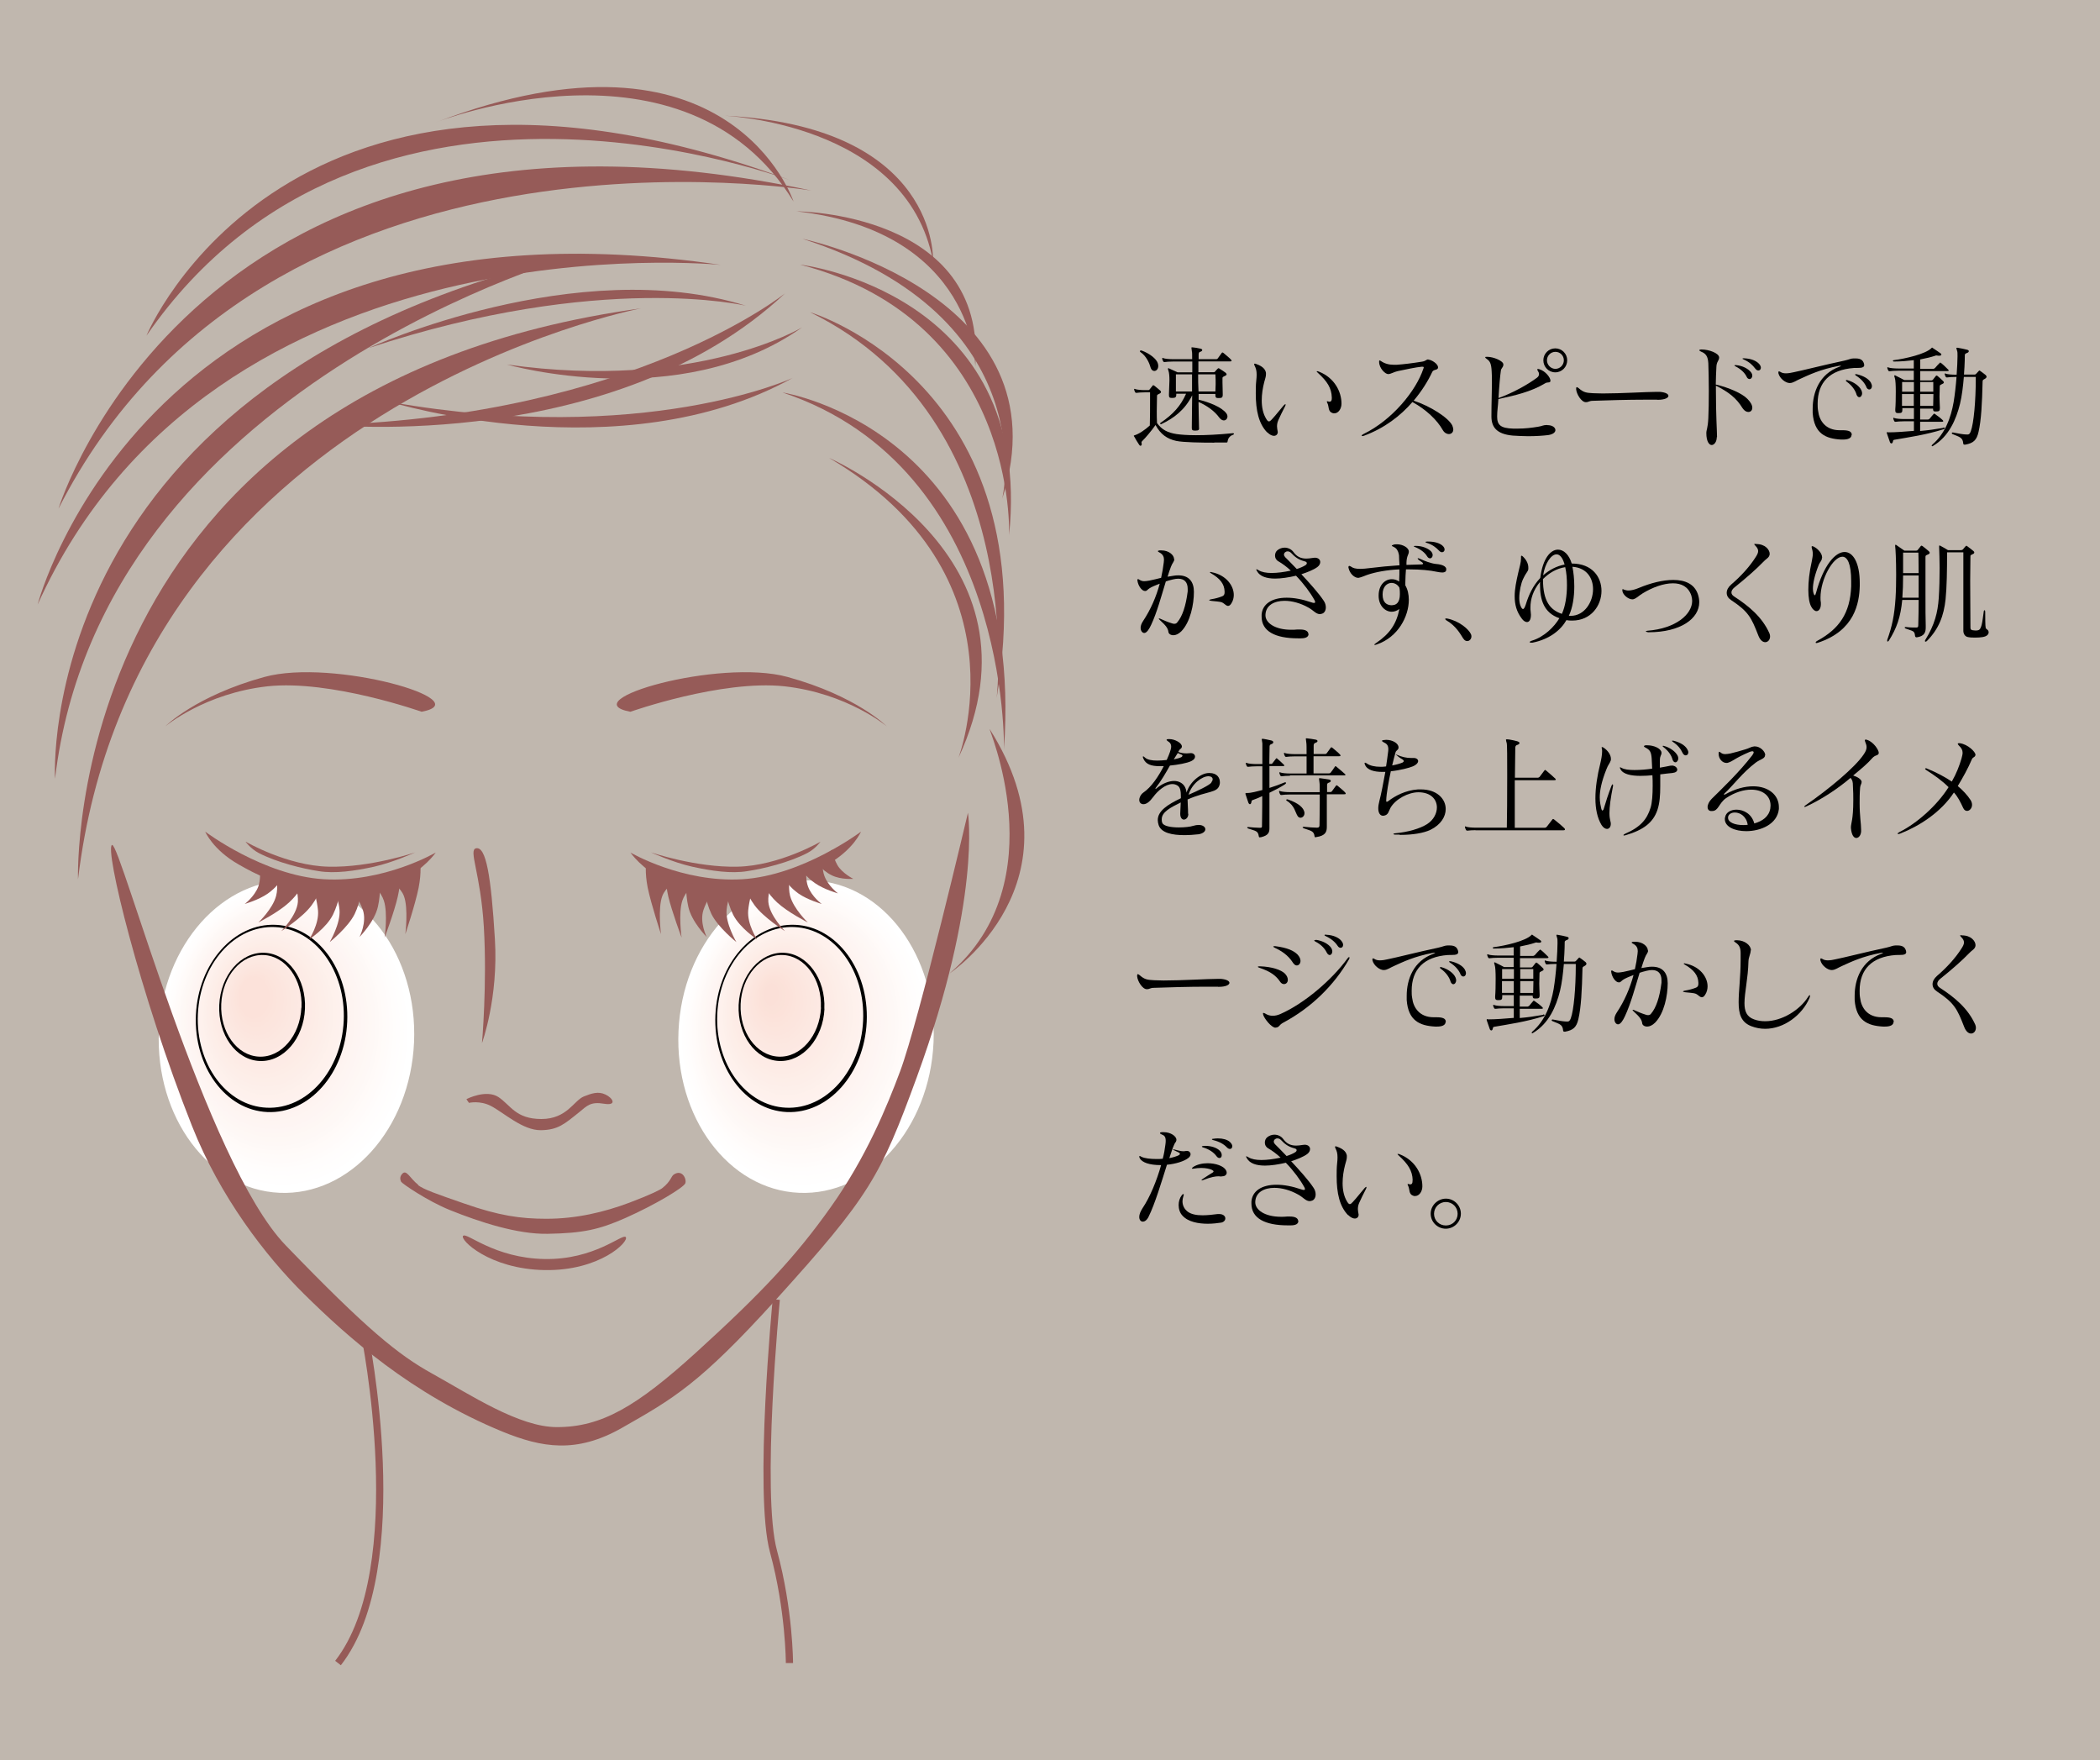 <svg xmlns="http://www.w3.org/2000/svg" id="_&#x30EC;&#x30A4;&#x30E4;&#x30FC;_2" data-name="&#x30EC;&#x30A4;&#x30E4;&#x30FC; 2" viewBox="0 0 169.05 141.68"><rect x="0" y="0" width="169.05" height="141.68" fill="#333333" stroke="none"/><defs><style>      .cls-1 {        fill: #fce2da;      }      .cls-2 {        fill: #fef1ec;      }      .cls-3 {        fill: #fef3f0;      }      .cls-4 {        fill: #fffbf9;      }      .cls-5 {        fill: #fef4f1;      }      .cls-6 {        fill: #fce6df;      }      .cls-7 {        fill: #fbe0d8;      }      .cls-8 {        fill: #fdebe6;      }      .cls-9 {        fill: #fdf0eb;      }      .cls-10 {        fill: #fdf0e3;        isolation: isolate;        opacity: .7;      }      .cls-11 {        fill: #fce4dc;      }      .cls-12 {        fill: #fff;      }      .cls-13 {        fill: #fef8f6;      }      .cls-14 {        fill: #fdeee8;      }      .cls-15 {        fill: #fce8e1;      }      .cls-16 {        fill: #fbe2d9;      }      .cls-17 {        fill: #fbe1d9;      }      .cls-18 {        fill: #fce5de;      }      .cls-19 {        fill: #fffaf8;      }      .cls-20 {        fill: #fce7e0;      }      .cls-21 {        fill: #fef7f4;      }      .cls-22 {        fill: #fdeee9;      }      .cls-23 {        fill: #fffdfc;      }      .cls-24 {        fill: #fce8e2;      }      .cls-25 {        fill: #fffefe;      }      .cls-26 {        fill: #fef6f4;      }      .cls-27 {        fill: #fef5f2;      }      .cls-28 {        fill: #fffcfb;      }      .cls-29 {        fill: #fffefd;      }      .cls-30 {        fill: #fffbfa;      }      .cls-31 {        fill: #fdefea;      }      .cls-32 {        fill: #fef8f5;      }      .cls-33 {        fill: #fdede7;      }      .cls-34 {        fill: #fef1ed;      }      .cls-35 {        fill: #fef2ee;      }      .cls-36 {        fill: #fef9f7;      }      .cls-37 {        fill: #fef5f3;      }      .cls-38 {        fill: #fce3db;      }      .cls-39 {        fill: #fde9e3;      }      .cls-40 {        fill: #fdebe5;      }      .cls-41 {        fill: #fdece6;      }      .cls-42 {        fill: #fce5dd;      }      .cls-43 {        fill: #fffdfd;      }      .cls-44 {        fill: none;        stroke: #965b58;        stroke-miterlimit: 10;        stroke-width: .58px;      }      .cls-45 {        fill: #965b58;      }    </style></defs><g id="_&#x30EC;&#x30A4;&#x30E4;&#x30FC;_3" data-name="&#x30EC;&#x30A4;&#x30E4;&#x30FC; 3"><g><rect class="cls-10" width="169.05" height="141.68"></rect><path class="cls-12" d="M75.15,83.9c-.31,6.95-5.16,12.36-10.83,12.11-5.67-.25-10.02-6.09-9.7-13.03.31-6.94,5.16-12.36,10.83-12.11,5.67.25,10.01,6.09,9.7,13.04h0Z"></path><path class="cls-12" d="M74.86,83.81c-.31,6.8-5.05,12.1-10.6,11.85-5.55-.24-9.8-5.96-9.5-12.76.3-6.79,5.05-12.1,10.6-11.86,5.54.25,9.8,5.96,9.49,12.76h.01Z"></path><path class="cls-25" d="M74.58,83.73c-.3,6.65-4.94,11.84-10.37,11.6-5.42-.24-9.58-5.83-9.29-12.48.29-6.65,4.94-11.84,10.37-11.6,5.42.24,9.59,5.83,9.29,12.49h0Z"></path><path class="cls-29" d="M74.3,83.64c-.29,6.5-4.83,11.58-10.13,11.34-5.3-.23-9.37-5.7-9.08-12.21.29-6.5,4.83-11.58,10.14-11.35,5.3.24,9.37,5.7,9.08,12.21h-.01Z"></path><path class="cls-43" d="M74.02,83.55c-.29,6.36-4.72,11.32-9.9,11.09-5.18-.23-9.16-5.57-8.87-11.93.28-6.36,4.72-11.32,9.9-11.09,5.18.23,9.16,5.57,8.87,11.94h0Z"></path><path class="cls-23" d="M73.73,83.46c-.28,6.21-4.61,11.06-9.67,10.83-5.06-.22-8.94-5.45-8.66-11.66.27-6.21,4.61-11.06,9.67-10.84,5.06.23,8.94,5.45,8.66,11.66h0Z"></path><path class="cls-28" d="M73.45,83.38c-.27,6.06-4.5,10.8-9.44,10.57-4.94-.22-8.73-5.32-8.46-11.38.27-6.06,4.5-10.8,9.44-10.58s8.73,5.32,8.45,11.39h0Z"></path><path class="cls-30" d="M73.17,83.29c-.27,5.92-4.39,10.54-9.21,10.32-4.82-.21-8.51-5.19-8.25-11.11.26-5.92,4.39-10.54,9.21-10.33,4.82.22,8.51,5.19,8.25,11.11h0Z"></path><path class="cls-4" d="M72.88,83.2c-.26,5.77-4.28,10.28-8.98,10.06-4.69-.21-8.3-5.06-8.04-10.83.25-5.77,4.28-10.28,8.98-10.07s8.3,5.06,8.04,10.84Z"></path><path class="cls-19" d="M72.6,83.12c-.25,5.62-4.17,10.02-8.75,9.81-4.57-.2-8.08-4.93-7.83-10.56.25-5.62,4.17-10.02,8.75-9.81,4.57.21,8.08,4.93,7.83,10.56Z"></path><path class="cls-36" d="M72.32,83.03c-.25,5.48-4.06,9.76-8.51,9.55-4.45-.2-7.87-4.8-7.62-10.28.24-5.48,4.06-9.75,8.51-9.56,4.45.2,7.87,4.8,7.62,10.29Z"></path><path class="cls-13" d="M72.03,82.94c-.24,5.33-3.95,9.5-8.28,9.3-4.33-.19-7.65-4.67-7.42-10.01.24-5.33,3.95-9.49,8.28-9.3,4.33.19,7.66,4.67,7.42,10.01Z"></path><path class="cls-32" d="M71.75,82.86c-.23,5.18-3.84,9.23-8.05,9.04-4.21-.18-7.44-4.55-7.21-9.73s3.84-9.23,8.05-9.05c4.21.19,7.44,4.55,7.21,9.74Z"></path><path class="cls-21" d="M71.47,82.77c-.23,5.04-3.73,8.97-7.82,8.79-4.09-.18-7.23-4.42-7-9.46.22-5.04,3.73-8.97,7.82-8.79,4.09.18,7.23,4.42,7,9.46Z"></path><path class="cls-26" d="M71.18,82.68c-.22,4.89-3.62,8.71-7.59,8.54-3.97-.17-7.01-4.29-6.79-9.18.22-4.89,3.62-8.71,7.59-8.54,3.97.18,7.01,4.29,6.79,9.19h0Z"></path><path class="cls-37" d="M70.9,82.59c-.21,4.75-3.51,8.45-7.35,8.28-3.84-.17-6.8-4.16-6.58-8.91.21-4.75,3.51-8.45,7.35-8.28,3.85.17,6.8,4.16,6.58,8.91Z"></path><path class="cls-27" d="M70.62,82.51c-.21,4.6-3.4,8.19-7.12,8.02-3.72-.16-6.58-4.03-6.38-8.63.2-4.6,3.4-8.19,7.12-8.03,3.72.17,6.58,4.03,6.38,8.64Z"></path><path class="cls-5" d="M70.33,82.42c-.2,4.45-3.29,7.93-6.89,7.77s-6.37-3.9-6.17-8.36c.2-4.45,3.29-7.93,6.89-7.77,3.6.16,6.37,3.9,6.17,8.36Z"></path><path class="cls-3" d="M70.05,82.33c-.2,4.31-3.18,7.67-6.66,7.51-3.48-.15-6.15-3.78-5.96-8.09s3.18-7.67,6.66-7.52c3.48.16,6.15,3.78,5.96,8.09h0Z"></path><path d="M69.77,82.25c-.19,4.16-3.07,7.41-6.43,7.26s-5.94-3.65-5.75-7.81c.18-4.16,3.07-7.41,6.43-7.26,3.36.15,5.94,3.65,5.75,7.81Z"></path><path class="cls-35" d="M69.48,82.16c-.18,4.01-2.96,7.15-6.2,7-3.24-.14-5.72-3.52-5.54-7.53.18-4.02,2.96-7.15,6.2-7.01,3.24.14,5.73,3.52,5.54,7.54Z"></path><path class="cls-34" d="M69.2,82.07c-.18,3.87-2.85,6.89-5.96,6.75-3.11-.13-5.51-3.39-5.34-7.26.17-3.87,2.85-6.89,5.96-6.75,3.12.14,5.51,3.39,5.34,7.26Z"></path><path class="cls-2" d="M68.92,81.99c-.17,3.72-2.74,6.63-5.73,6.49-2.99-.13-5.29-3.26-5.13-6.98.16-3.72,2.74-6.63,5.73-6.5,3,.13,5.3,3.26,5.13,6.99Z"></path><path class="cls-9" d="M68.63,81.9c-.16,3.57-2.62,6.37-5.5,6.24-2.87-.12-5.08-3.13-4.92-6.71.16-3.58,2.63-6.37,5.5-6.24,2.87.13,5.08,3.13,4.92,6.71Z"></path><path class="cls-31" d="M68.35,81.81c-.16,3.43-2.52,6.11-5.27,5.98-2.75-.12-4.86-3-4.71-6.44.15-3.43,2.52-6.11,5.27-5.99s4.87,3,4.71,6.44h0Z"></path><path class="cls-22" d="M68.07,81.72c-.15,3.28-2.41,5.85-5.04,5.73-2.63-.12-4.65-2.88-4.5-6.16.15-3.28,2.41-5.84,5.04-5.73,2.63.12,4.65,2.88,4.5,6.16Z"></path><path class="cls-14" d="M67.78,81.64c-.14,3.13-2.29,5.59-4.81,5.47-2.51-.11-4.44-2.75-4.3-5.89.14-3.14,2.3-5.58,4.8-5.48,2.51.11,4.44,2.75,4.3,5.89h.01Z"></path><path class="cls-33" d="M67.5,81.55c-.14,2.99-2.19,5.33-4.57,5.22-2.38-.1-4.22-2.62-4.09-5.61s2.19-5.32,4.57-5.22c2.39.1,4.22,2.62,4.09,5.61Z"></path><path class="cls-41" d="M67.22,81.46c-.13,2.84-2.07,5.07-4.34,4.96-2.26-.1-4.01-2.49-3.88-5.34.13-2.84,2.08-5.06,4.34-4.96,2.27.1,4.01,2.49,3.88,5.34Z"></path><path class="cls-8" d="M66.93,81.38c-.12,2.69-1.96,4.81-4.11,4.71-2.14-.09-3.79-2.36-3.67-5.06.12-2.7,1.97-4.8,4.11-4.71,2.15.09,3.8,2.36,3.67,5.06Z"></path><path class="cls-40" d="M66.65,81.29c-.12,2.55-1.86,4.55-3.88,4.45-2.02-.09-3.58-2.23-3.46-4.79.11-2.55,1.86-4.54,3.88-4.46,2.02.09,3.58,2.23,3.47,4.79h-.01Z"></path><path d="M66.37,81.2c-.11,2.4-1.75,4.28-3.65,4.2-1.9-.08-3.36-2.1-3.26-4.51.11-2.41,1.75-4.28,3.64-4.2,1.9.08,3.37,2.11,3.26,4.51h0Z"></path><path class="cls-39" d="M66.09,81.11c-.11,2.25-1.63,4.03-3.42,3.94-1.78-.08-3.15-1.98-3.05-4.24.1-2.26,1.64-4.02,3.41-3.94,1.78.08,3.15,1.98,3.05,4.24h.01Z"></path><path class="cls-24" d="M65.8,81.03c-.1,2.11-1.52,3.76-3.18,3.69-1.66-.07-2.93-1.85-2.84-3.96s1.53-3.76,3.18-3.69c1.66.07,2.94,1.85,2.84,3.96Z"></path><path class="cls-15" d="M65.52,80.94c-.09,1.96-1.41,3.5-2.95,3.43-1.53-.07-2.72-1.72-2.63-3.69s1.42-3.5,2.95-3.43c1.54.07,2.72,1.72,2.63,3.69Z"></path><path class="cls-20" d="M65.24,80.85c-.09,1.81-1.3,3.24-2.72,3.18-1.41-.06-2.5-1.59-2.42-3.41.08-1.82,1.31-3.24,2.72-3.18,1.42.06,2.51,1.59,2.43,3.41h0Z"></path><path class="cls-6" d="M64.95,80.77c-.08,1.67-1.19,2.98-2.49,2.92-1.29-.06-2.29-1.46-2.22-3.14.08-1.67,1.2-2.98,2.49-2.92,1.3.06,2.29,1.46,2.22,3.14Z"></path><path class="cls-18" d="M64.67,80.68c-.07,1.52-1.08,2.72-2.26,2.67-1.17-.05-2.08-1.33-2.01-2.86.07-1.53,1.09-2.72,2.25-2.67,1.17.05,2.08,1.33,2.01,2.86h.01Z"></path><path class="cls-42" d="M64.39,80.59c-.07,1.37-.97,2.46-2.03,2.41-1.05-.05-1.86-1.21-1.8-2.59.06-1.38.98-2.46,2.02-2.41,1.05.05,1.86,1.21,1.8,2.59h.01Z"></path><path class="cls-11" d="M64.1,80.5c-.06,1.23-.86,2.2-1.79,2.16-.93-.04-1.65-1.08-1.59-2.31.06-1.24.87-2.2,1.79-2.16.93.04,1.65,1.08,1.6,2.31h-.01Z"></path><path class="cls-38" d="M63.82,80.42c-.05,1.08-.75,1.94-1.56,1.9s-1.43-.95-1.38-2.04c.05-1.09.75-1.93,1.56-1.9s1.44.95,1.39,2.04h-.01Z"></path><path class="cls-1" d="M63.54,80.33c-.05.93-.64,1.68-1.33,1.65-.68-.03-1.22-.82-1.17-1.76.04-.94.64-1.67,1.33-1.65.69.03,1.22.82,1.18,1.76h0Z"></path><path class="cls-16" d="M63.25,80.24c-.04.79-.53,1.42-1.1,1.39-.56-.03-1-.69-.97-1.49.04-.8.54-1.41,1.1-1.39.57.02,1.01.69.97,1.49Z"></path><path class="cls-17" d="M62.97,80.16c-.03.64-.42,1.16-.87,1.14-.44-.02-.79-.56-.76-1.21s.42-1.15.86-1.14c.45.02.79.56.76,1.21h.01Z"></path><path class="cls-7" d="M62.69,80.07c-.03.49-.31.9-.64.88-.32-.01-.57-.43-.55-.94.02-.5.31-.89.63-.88.33.01.58.44.56.94Z"></path><path class="cls-12" d="M33.33,83.9c-.31,6.95-5.16,12.36-10.83,12.11-5.67-.25-10.01-6.09-9.71-13.03.32-6.94,5.16-12.36,10.84-12.11,5.66.25,10.01,6.09,9.7,13.04h0Z"></path><path class="cls-12" d="M33.05,83.81c-.31,6.8-5.05,12.1-10.6,11.85-5.55-.24-9.8-5.96-9.5-12.76.31-6.79,5.05-12.1,10.61-11.86,5.54.25,9.8,5.96,9.49,12.76h0Z"></path><path class="cls-25" d="M32.77,83.73c-.3,6.65-4.94,11.84-10.37,11.6-5.43-.24-9.58-5.83-9.29-12.48.3-6.65,4.94-11.84,10.37-11.6,5.42.24,9.58,5.83,9.29,12.49h0Z"></path><path class="cls-29" d="M32.48,83.64c-.29,6.5-4.83,11.58-10.14,11.34-5.3-.23-9.37-5.7-9.08-12.21.3-6.5,4.83-11.58,10.14-11.35,5.29.24,9.37,5.7,9.08,12.21h0Z"></path><path class="cls-43" d="M32.2,83.55c-.29,6.36-4.72,11.32-9.91,11.09-5.18-.23-9.16-5.57-8.88-11.93.29-6.36,4.72-11.32,9.91-11.09,5.17.23,9.16,5.57,8.87,11.94h.01Z"></path><path class="cls-23" d="M31.92,83.46c-.28,6.21-4.61,11.06-9.67,10.83-5.06-.22-8.94-5.45-8.66-11.66.29-6.21,4.61-11.06,9.68-10.84,5.05.23,8.94,5.45,8.66,11.66h0Z"></path><path class="cls-28" d="M31.63,83.38c-.27,6.06-4.5,10.8-9.44,10.57-4.94-.22-8.73-5.32-8.46-11.38.28-6.06,4.5-10.8,9.45-10.58,4.93.22,8.73,5.32,8.45,11.39h0Z"></path><path class="cls-30" d="M31.35,83.29c-.26,5.92-4.39,10.54-9.21,10.32-4.82-.21-8.51-5.19-8.25-11.11.27-5.92,4.39-10.54,9.21-10.33,4.81.22,8.51,5.19,8.24,11.11h.01Z"></path><path class="cls-4" d="M31.07,83.2c-.26,5.77-4.28,10.28-8.98,10.06-4.7-.21-8.3-5.06-8.04-10.83.26-5.77,4.28-10.28,8.98-10.07,4.69.21,8.3,5.06,8.04,10.84Z"></path><path class="cls-19" d="M30.78,83.12c-.25,5.62-4.17,10.02-8.75,9.81-4.57-.2-8.08-4.93-7.83-10.56.26-5.62,4.17-10.02,8.75-9.81,4.57.21,8.08,4.93,7.83,10.56Z"></path><path class="cls-36" d="M30.5,83.03c-.25,5.48-4.06,9.76-8.51,9.55-4.45-.2-7.87-4.8-7.62-10.28.25-5.48,4.06-9.75,8.52-9.56,4.45.2,7.87,4.8,7.62,10.29h0Z"></path><path class="cls-13" d="M30.22,82.94c-.24,5.33-3.95,9.5-8.28,9.3-4.33-.19-7.65-4.67-7.42-10.01.25-5.33,3.95-9.49,8.29-9.3,4.32.19,7.65,4.67,7.41,10.01Z"></path><path class="cls-32" d="M29.93,82.86c-.23,5.18-3.84,9.23-8.05,9.04-4.21-.18-7.44-4.55-7.21-9.73.24-5.18,3.84-9.23,8.06-9.05,4.2.19,7.44,4.55,7.2,9.74h0Z"></path><path class="cls-21" d="M29.65,82.77c-.22,5.04-3.73,8.97-7.82,8.79-4.09-.18-7.22-4.42-7-9.46.23-5.04,3.72-8.97,7.82-8.79,4.08.18,7.22,4.42,7,9.46Z"></path><path class="cls-26" d="M29.37,82.68c-.22,4.89-3.62,8.71-7.59,8.54-3.97-.17-7.01-4.29-6.79-9.18.23-4.89,3.62-8.71,7.59-8.54,3.96.18,7.01,4.29,6.79,9.19h0Z"></path><path class="cls-37" d="M29.08,82.59c-.21,4.75-3.51,8.45-7.36,8.28-3.85-.17-6.79-4.16-6.58-8.91.22-4.75,3.5-8.45,7.36-8.28,3.84.17,6.79,4.16,6.58,8.91Z"></path><path class="cls-27" d="M28.8,82.51c-.21,4.6-3.39,8.19-7.12,8.02-3.72-.16-6.58-4.03-6.38-8.63.21-4.6,3.39-8.19,7.13-8.03,3.72.17,6.58,4.03,6.37,8.64Z"></path><path class="cls-5" d="M28.52,82.42c-.2,4.45-3.29,7.93-6.89,7.77s-6.36-3.9-6.17-8.36c.21-4.45,3.28-7.93,6.9-7.77,3.6.16,6.37,3.9,6.16,8.36h0Z"></path><path class="cls-3" d="M28.23,82.33c-.19,4.31-3.17,7.67-6.66,7.51-3.48-.15-6.15-3.78-5.96-8.09.2-4.31,3.17-7.67,6.66-7.52,3.48.16,6.15,3.78,5.96,8.09h0Z"></path><path d="M27.95,82.25c-.18,4.16-3.06,7.41-6.43,7.26-3.36-.15-5.93-3.65-5.75-7.81.19-4.16,3.06-7.41,6.43-7.26,3.35.15,5.94,3.65,5.75,7.81Z"></path><path class="cls-35" d="M27.67,82.16c-.18,4.01-2.95,7.15-6.2,7-3.24-.14-5.72-3.52-5.54-7.53.18-4.02,2.95-7.15,6.2-7.01,3.23.14,5.72,3.52,5.54,7.54Z"></path><path class="cls-34" d="M27.38,82.07c-.17,3.87-2.84,6.89-5.96,6.75-3.12-.13-5.51-3.39-5.33-7.26.18-3.87,2.84-6.89,5.97-6.75,3.11.14,5.51,3.39,5.33,7.26h-.01Z"></path><path class="cls-2" d="M27.1,81.99c-.17,3.72-2.73,6.63-5.73,6.49-2.99-.13-5.29-3.26-5.13-6.98.17-3.72,2.73-6.63,5.74-6.5,2.99.13,5.29,3.26,5.12,6.99h0Z"></path><path class="cls-9" d="M26.82,81.9c-.16,3.57-2.62,6.37-5.5,6.24-2.87-.12-5.08-3.13-4.92-6.71.16-3.58,2.62-6.37,5.5-6.24,2.87.13,5.08,3.13,4.92,6.71Z"></path><path class="cls-31" d="M26.53,81.81c-.15,3.43-2.51,6.11-5.27,5.98-2.75-.12-4.86-3-4.71-6.44.16-3.43,2.51-6.11,5.27-5.99,2.75.12,4.86,3,4.71,6.44h0Z"></path><path class="cls-22" d="M26.25,81.72c-.14,3.28-2.4,5.85-5.04,5.73-2.63-.12-4.65-2.88-4.5-6.16.15-3.28,2.4-5.84,5.04-5.73,2.63.12,4.65,2.88,4.5,6.16Z"></path><path class="cls-14" d="M25.96,81.64c-.14,3.13-2.29,5.59-4.8,5.47-2.51-.11-4.43-2.75-4.29-5.89.14-3.14,2.29-5.58,4.81-5.48,2.5.11,4.43,2.75,4.29,5.89h-.01Z"></path><path class="cls-33" d="M25.68,81.55c-.13,2.99-2.18,5.33-4.57,5.22-2.39-.1-4.22-2.62-4.09-5.61.14-2.99,2.18-5.32,4.58-5.22,2.38.1,4.22,2.62,4.08,5.61h0Z"></path><path class="cls-41" d="M25.4,81.46c-.12,2.84-2.07,5.07-4.34,4.96-2.26-.1-4-2.49-3.88-5.34.13-2.84,2.07-5.06,4.34-4.96,2.26.1,4.01,2.49,3.87,5.34h.01Z"></path><path class="cls-8" d="M25.11,81.38c-.12,2.69-1.96,4.81-4.11,4.71-2.14-.09-3.79-2.36-3.67-5.06.12-2.7,1.96-4.8,4.11-4.71,2.14.09,3.79,2.36,3.67,5.06Z"></path><path class="cls-40" d="M24.83,81.29c-.11,2.55-1.85,4.55-3.88,4.45-2.02-.09-3.57-2.23-3.46-4.79.12-2.55,1.85-4.54,3.88-4.46,2.02.09,3.58,2.23,3.46,4.79h0Z"></path><path d="M24.55,81.2c-.1,2.4-1.74,4.29-3.65,4.2-1.9-.08-3.36-2.1-3.25-4.51.11-2.41,1.74-4.28,3.65-4.2,1.9.08,3.36,2.11,3.25,4.51Z"></path><path class="cls-39" d="M24.26,81.11c-.1,2.25-1.63,4.03-3.41,3.94-1.78-.08-3.14-1.98-3.04-4.24.1-2.26,1.63-4.02,3.42-3.94,1.78.08,3.15,1.98,3.04,4.24h-.01Z"></path><path class="cls-24" d="M23.98,81.03c-.09,2.11-1.52,3.76-3.18,3.69-1.66-.07-2.93-1.85-2.84-3.96.1-2.11,1.52-3.76,3.18-3.69,1.66.07,2.93,1.85,2.83,3.96h.01Z"></path><path class="cls-15" d="M23.7,80.94c-.09,1.96-1.41,3.5-2.95,3.43-1.53-.07-2.71-1.72-2.63-3.69.09-1.97,1.41-3.5,2.95-3.43,1.54.07,2.71,1.72,2.62,3.69h.01Z"></path><path class="cls-20" d="M23.41,80.85c-.08,1.81-1.3,3.24-2.72,3.18-1.41-.06-2.5-1.59-2.42-3.41.09-1.82,1.3-3.24,2.72-3.18,1.41.06,2.5,1.59,2.42,3.41Z"></path><path class="cls-6" d="M23.13,80.77c-.08,1.67-1.19,2.98-2.49,2.92-1.29-.06-2.29-1.46-2.21-3.14.08-1.67,1.19-2.98,2.49-2.92,1.29.06,2.29,1.46,2.21,3.14Z"></path><path class="cls-18" d="M22.85,80.68c-.07,1.52-1.08,2.72-2.25,2.67s-2.07-1.33-2-2.86c.07-1.53,1.08-2.72,2.26-2.67,1.17.05,2.07,1.33,2,2.86h-.01Z"></path><path class="cls-42" d="M22.56,80.59c-.06,1.37-.96,2.46-2.02,2.41-1.05-.05-1.86-1.21-1.79-2.59.06-1.38.96-2.46,2.03-2.41,1.05.04,1.86,1.21,1.79,2.59h-.01Z"></path><path class="cls-11" d="M22.28,80.5c-.06,1.23-.85,2.2-1.79,2.16-.93-.04-1.64-1.08-1.59-2.31.06-1.24.85-2.2,1.79-2.16.93.04,1.64,1.08,1.58,2.31h.01Z"></path><path class="cls-38" d="M22,80.42c-.05,1.08-.74,1.94-1.56,1.9-.8-.04-1.43-.95-1.38-2.04.05-1.09.74-1.93,1.56-1.9.81.03,1.43.95,1.38,2.04Z"></path><path class="cls-1" d="M21.71,80.33c-.04.93-.63,1.68-1.33,1.65-.68-.03-1.21-.82-1.17-1.76.04-.94.63-1.67,1.33-1.65.69.03,1.21.82,1.17,1.76Z"></path><path class="cls-45" d="M33.94,57.29s-7.32-2.59-12.39-2.05c-5.07.56-8.24,3.22-8.24,3.22,0,0,2.43-2.45,7.97-3.97,5.55-1.52,17.38,1.91,12.66,2.8Z"></path><path class="cls-45" d="M50.75,57.29s7.32-2.59,12.39-2.05c5.08.56,8.24,3.22,8.24,3.22,0,0-2.43-2.45-7.98-3.97-5.55-1.52-17.38,1.91-12.66,2.8h.01Z"></path><path class="cls-45" d="M9.03,68.02c.65-.18,7.55,25.55,13.95,32.2,6.53,6.77,9.08,8.83,11.79,10.33,3.08,1.71,7.01,4.32,10.06,4.32,3.6,0,6.42-1.66,11.22-6.02,5.27-4.79,8.02-7.73,10.82-11.68,2.85-4,4.53-8.1,5.59-10.94,1.52-4.07,5.46-20.81,5.46-20.81,0,0,1.11,6.96-4.12,21.29-2.93,8.02-3.83,9.6-11.31,17.87-6.19,6.84-8.3,8-12.44,10.36-3.65,2.07-6.42,1.59-9.61.29-7.35-3.03-12.45-7.61-15.95-11.06-3.11-3.07-6.78-7.84-9.03-13.53-4.21-10.62-7.09-22.46-6.43-22.64v.02Z"></path><path class="cls-45" d="M37.57,88.46s1.56-.8,2.55-.16c.99.66,1.39,1.77,3.46,1.77s2.62-1.5,3.43-1.82c.61-.24,1.15-.43,1.73-.15.6.28.96.92-.12.74s-1.36.16-1.98.67c-1.21.97-1.72,1.44-3.1,1.46-1.46.02-2.98-1.41-4.02-1.95-.88-.46-1.77-.25-1.77-.25l-.2-.29.02-.02Z"></path><path class="cls-45" d="M16.52,66.94s4.7,3.54,9.55,3.83c4.84.29,9.01-2.15,9.01-2.15,0,0-.98,1.42-2.72,2.15-1.67.7-2.82,1.02-6.45.91-3.16-.1-5.49-1.41-6.7-2.1-2.08-1.18-2.69-2.64-2.69-2.64h0Z"></path><path class="cls-45" d="M20.93,70.08s.06.75-.14,1.29c-.32.82-1.09,1.39-1.09,1.39,0,0,1.12-.32,1.85-.83.7-.5,1-.98,1-.98l-1.62-.86h0Z"></path><path class="cls-45" d="M22.23,70.48s.19.91,0,1.62c-.27,1.06-1.43,2.15-1.43,2.15,0,0,1.62-.82,2.47-1.61.81-.75,1.1-1.42,1.1-1.42l-2.14-.75h0Z"></path><path class="cls-45" d="M23.68,71.02s.35.83.3,1.57c-.08,1.1-1.34,2.36-1.34,2.36,0,0,1.75-1.12,2.45-2.09.67-.92.83-1.63.83-1.63,0,0-2.24-.21-2.24-.21Z"></path><path class="cls-45" d="M25.26,71.55s.27,1,.34,1.73c.1,1.1-.71,2.33-.71,2.33,0,0,1.39-.91,1.92-2,.51-1.04.69-2.34.69-2.34l-2.25.29h0Z"></path><path class="cls-45" d="M26.9,71.6s.38.91.43,1.64c.1,1.09-.79,2.59-.79,2.59,0,0,1.48-1.18,2.01-2.26.51-1.05.59-2.25.59-2.25l-2.25.29h.01Z"></path><path class="cls-45" d="M28.44,71.8s.54.76.77,1.44c.34,1.01-.27,2.18-.27,2.18,0,0,1.2-1.21,1.48-2.43.26-1.15.15-2.15.15-2.15l-2.13.96Z"></path><path class="cls-45" d="M30.05,71.24s.63.57.85,1.25c.34,1.03.06,2.98.06,2.98,0,0,.79-2.09,1.06-3.3.27-1.15.16-1.88.16-1.88l-2.13.95Z"></path><path class="cls-45" d="M31.58,71.05s.68.41.93,1.06c.38.98.12,3.08.12,3.08,0,0,.8-2.39,1.07-3.74.25-1.28.12-2.01.12-2.01l-2.23,1.61h0Z"></path><path class="cls-45" d="M19.78,67.75s3.33,1.94,6.68,2.01c3.36.08,6.96-1.15,6.96-1.15,0,0-1.72.79-3.3,1.15-1.59.35-3.17.57-4.45.36-1.27-.19-3.35-.69-4.84-1.46-.65-.34-1.06-.91-1.06-.91h.01Z"></path><path class="cls-45" d="M69.31,66.94s-4.7,3.54-9.55,3.83c-4.85.29-9.01-2.15-9.01-2.15,0,0,.98,1.42,2.72,2.15,1.67.7,2.81,1.02,6.44.91,3.17-.1,5.5-1.41,6.71-2.1,2.08-1.18,2.69-2.64,2.69-2.64Z"></path><path class="cls-45" d="M67,68.39s.02.54.41,1.24c.37.65,1.28,1.11,1.28,1.11,0,0-.99.08-1.72-.28-.93-.45-1.22-1.13-1.22-1.13l1.24-.93h.01Z"></path><path class="cls-45" d="M66.23,69.23s-.07.75.14,1.29c.31.82,1.09,1.39,1.09,1.39,0,0-1.12-.31-1.86-.83-.71-.49-.99-.98-.99-.98l1.61-.86h0Z"></path><path class="cls-45" d="M64.91,70.08s-.07.75.14,1.29c.31.82,1.1,1.39,1.1,1.39,0,0-1.12-.32-1.86-.83-.7-.5-.99-.98-.99-.98l1.62-.86h-.01Z"></path><path class="cls-45" d="M63.6,70.48s-.18.91,0,1.62c.28,1.06,1.43,2.15,1.43,2.15,0,0-1.62-.82-2.47-1.61-.8-.75-1.09-1.42-1.09-1.42l2.13-.75h0Z"></path><path class="cls-45" d="M62.15,71.02s-.35.83-.3,1.57c.09,1.1,1.34,2.36,1.34,2.36,0,0-1.75-1.12-2.45-2.09-.67-.92-.83-1.63-.83-1.63,0,0,2.24-.21,2.24-.21Z"></path><path class="cls-45" d="M60.57,71.55s-.27,1-.34,1.73c-.1,1.1.71,2.33.71,2.33,0,0-1.39-.91-1.93-2-.5-1.04-.7-2.34-.7-2.34l2.25.29h.01Z"></path><path class="cls-45" d="M58.93,71.6s-.38.91-.44,1.64c-.1,1.09.79,2.59.79,2.59,0,0-1.48-1.18-2.01-2.26-.5-1.05-.59-2.25-.59-2.25l2.25.29h0Z"></path><path class="cls-45" d="M57.38,71.8s-.53.76-.75,1.44c-.34,1.01.26,2.18.26,2.18,0,0-1.21-1.21-1.48-2.43-.26-1.15-.16-2.15-.16-2.15l2.13.96Z"></path><path class="cls-45" d="M55.78,71.24s-.62.57-.85,1.25c-.34,1.03-.06,2.98-.06,2.98,0,0-.78-2.09-1.07-3.3-.27-1.15-.14-1.88-.14-1.88l2.12.95h0Z"></path><path class="cls-45" d="M54.25,71.05s-.68.41-.93,1.06c-.38.98-.11,3.08-.11,3.08,0,0-.79-2.39-1.07-3.74-.25-1.28-.12-2.01-.12-2.01l2.23,1.61h0Z"></path><path class="cls-45" d="M66.05,67.75s-3.33,1.94-6.68,2.01c-3.35.08-6.96-1.15-6.96-1.15,0,0,1.71.79,3.31,1.15,1.58.35,3.16.57,4.43.36,1.28-.19,3.36-.69,4.84-1.46.65-.34,1.06-.91,1.06-.91Z"></path><path class="cls-45" d="M38.32,68.28c-.63.14.37,1.99.63,6.34.27,4.59-.15,9.34-.15,9.34,0,0,1.33-3.63,1.04-8.36-.31-5.1-.71-7.49-1.52-7.32h0Z"></path><path class="cls-45" d="M33.65,95.39c.47.36,1.49.71,3.74,1.49,2.77.97,4.51,1.22,6.59,1.22,2.4,0,4.62-.52,6.7-1.3,1.77-.67,2.5-1.05,2.65-1.18.69-.55.69-.94.91-1.08.67-.45,1.05.35.93.7-.13.35-2.44,1.74-4.83,2.8-2.11.93-3.4,1.22-6.24,1.27-2.44.05-5.47-.94-7.88-1.91-1.83-.74-3.86-2.14-3.93-2.28-.06-.14-.15-.38.09-.64.35-.38.61.36,1.29.89l-.02.02Z"></path><path class="cls-45" d="M37.29,99.47c.29-.29,2.51,1.8,6.55,1.87,4.03.07,6.27-2.07,6.53-1.77.31.34-2.06,2.74-6.53,2.66-4.46-.08-6.86-2.46-6.56-2.76h.01Z"></path><path class="cls-45" d="M63.21,23.6s-12.17,9.82-36.75,10.6c0,0,22.99,2.3,36.75-10.6Z"></path><path class="cls-45" d="M63.81,30.42s-11.9,5.53-32.38,1.94c0,0,18.59,5.71,32.38-1.94Z"></path><path class="cls-45" d="M60.05,24.61s-11.65-2.78-30.39,3.41c0,0,16.77-7.66,30.39-3.41h0Z"></path><path class="cls-45" d="M64.57,26.35s-8.54,5.14-23.76,2.99c0,0,13.91,3.99,23.76-2.99Z"></path><path class="cls-45" d="M46.83,20.4S8.2,30.85,4.43,62.68c0,0-1.92-32.32,42.4-42.28Z"></path><path class="cls-45" d="M51.6,24.82S10.89,32.58,6.28,70.78c0,0-1.34-39.53,45.32-45.96Z"></path><path class="cls-45" d="M58.02,21.32S17.23,17.22,3.03,48.66c0,0,8.86-34.14,54.99-27.34Z"></path><path class="cls-45" d="M65.32,15.34S21.43,8.04,4.71,40.94c0,0,11.07-36.19,60.61-25.6Z"></path><path class="cls-45" d="M35.06,9.86s20.03-7.91,28.82,6.36c0,0-5.12-15.42-28.82-6.36Z"></path><path class="cls-45" d="M58.1,9.3s14.9.5,17.01,11.72c0,0,.54-10.94-17.01-11.72Z"></path><path class="cls-45" d="M64.03,14.66S29.58,1.28,11.79,27.02c0,0,11.43-27.66,52.24-12.36Z"></path><path class="cls-45" d="M80.82,60.33s.52-22.63-17.83-28.74c0,0,19.64,3.03,17.83,28.74Z"></path><path class="cls-45" d="M77.15,61.01s5.69-14.71-10.41-24.15c0,0,18.04,7.81,10.41,24.15Z"></path><path class="cls-45" d="M80.23,56.18s2.63-22.41-15.02-31.05c0,0,19.22,5.76,15.02,31.05Z"></path><path class="cls-45" d="M81.23,43.09s.76-17.23-16.82-21.79c0,0,18.85,2.21,16.82,21.79Z"></path><path class="cls-45" d="M78.51,29.49s-.01-10.85-14.39-12.48c0,0,15.33.06,14.39,12.48Z"></path><path class="cls-45" d="M80.68,40.14s3.47-14.62-16.08-20.92c0,0,21.37,4.47,16.08,20.92Z"></path><path class="cls-45" d="M79.68,58.7c-.32-.5,5.47,12.21-3.25,19.66,0,0,11.03-7.34,3.25-19.66Z"></path><path class="cls-44" d="M29.35,107.37s3.85,18.8-2.14,26.49"></path><path class="cls-44" d="M62.49,104.6s-1.51,15.59-.22,20.29c1.28,4.7,1.28,8.97,1.28,8.97"></path><g><path d="M97.75,35.63c-1.04,0-2.48-.02-3.06-.14-.74-.16-1.27-.54-1.67-1.28-.35.5-.83,1.06-1.07,1.29-.05.04-.06.08-.06.11,0,.04.02.08.02.15,0,.06-.04.12-.1.12-.03,0-.07-.02-.1-.07-.13-.19-.29-.45-.4-.66-.03-.04-.04-.05-.04-.07,0-.02.02-.03.05-.04.38-.11.86-.45,1.24-.79.02-.62.02-1.46.02-2.03v-.64h-.42c-.25,0-.55.02-.66.04h-.04s-.05,0-.08-.05c-.03-.05-.06-.13-.08-.2,0-.02,0-.03,0-.04,0-.02,0-.03.03-.03s.04,0,.06.02c.14.05.47.08.77.08h.25c.09,0,.11-.02.14-.06.04-.05.17-.22.22-.28.02-.04.04-.05.07-.05.02,0,.04,0,.09.04.12.09.34.28.46.38.04.04.07.07.07.12,0,.05-.04.1-.13.14-.13.07-.19.07-.19.18,0,.35-.02.77-.02,1.22,0,.3,0,.62.02.96.39.55.87.78,1.58.89.35.05.86.09,1.56.09.76,0,1.74-.04,2.95-.16h.02c.06,0,.09.03.09.05s-.03.06-.09.08c-.28.1-.4.31-.43.52,0,.07-.02.1-.11.1h-.96ZM92.62,29.57c-.09-.33-.34-.91-.8-1.22-.04-.03-.06-.05-.06-.08,0-.04.04-.06.08-.06.02,0,.04,0,.05,0,.68.25,1.2.68,1.31,1.02.03.08.04.16.04.23,0,.24-.15.4-.32.4-.12,0-.24-.09-.3-.28ZM96.53,34.43c0,.17-.03.23-.3.23h-.04c-.21,0-.25-.06-.25-.22v-.02c0-.89.03-1.83.03-2.6-.58,1.17-1.48,1.85-2.49,2.32-.02,0-.04,0-.04,0-.04,0-.05-.03-.05-.05,0-.02,0-.04.04-.06,1.01-.69,1.61-1.35,2.05-2.34h-.79v.07c0,.22-.08.27-.32.27h-.04c-.18,0-.23-.05-.23-.22v-.08c0-.36.04-.76.04-1.11,0-.33-.02-.61-.08-.78-.03-.07-.04-.13-.04-.15,0-.04,0-.05.04-.05.02,0,.05,0,.08.03.16.07.66.3.66.3h1.18c0-.33,0-.63,0-.87h-1.56c-.25,0-.55.02-.66.04h-.04s-.05,0-.08-.05c-.03-.05-.06-.13-.08-.2,0-.02,0-.03,0-.05,0-.02,0-.03.03-.03s.04,0,.06.02c.14.05.47.08.77.08h1.55c0-.38,0-.57-.02-.6-.02-.2-.04-.29-.04-.32,0-.03,0-.03.04-.03h.05c.07,0,.34.04.62.1.11.02.16.06.16.12,0,.04-.05.11-.17.14-.13.04-.11.15-.12.23,0,.09,0,.18,0,.36h1.42s.08,0,.12-.06c.06-.09.26-.35.32-.44.02-.03.04-.04.06-.04.03,0,.04.02.08.04.14.12.51.42.6.53.04.04.05.07.05.1,0,.04-.04.05-.12.05h-2.55v.87h1.22c.08,0,.1-.02.13-.06.04-.05.14-.17.2-.22.03-.03.04-.04.07-.04.02,0,.05,0,.09.04.13.08.37.23.48.32.04.04.08.08.08.13s-.04.09-.14.13c-.11.06-.17.07-.19.15v.03c0,.12,0,.23,0,.36,0,.28.02.58.02.93v.04c0,.23-.08.27-.32.27h-.04c-.18,0-.23-.05-.23-.23v-.1h-1.35c0,.14,0,.3,0,.46.86.21,1.86.6,2.23,1.1.06.08.09.17.09.25,0,.18-.13.32-.29.32-.11,0-.24-.06-.37-.23-.39-.53-.96-.94-1.67-1.26,0,.59.03,1.33.04,2.05v.05ZM95.96,31.51c0-.51,0-.96,0-1.38h-1.3c0,.2,0,.4,0,.62s0,.47,0,.76h1.31ZM97.84,31.51c0-.2.02-.39.02-.59,0-.23,0-.5-.02-.79h-1.39c0,.41,0,.85.03,1.38h1.36Z"></path><path d="M102,34.8c-.67-.7-.91-1.75-.91-3.13,0-.33,0-.67.04-1.04.02-.18.03-.33.03-.47,0-.32-.05-.5-.16-.72-.03-.06-.04-.11-.04-.13s0-.04.04-.04.07,0,.13.03c.6.21.74.49.78.71,0,.04,0,.09,0,.13,0,.17-.06.32-.14.62-.12.46-.2.97-.2,1.47,0,.54.1,1.07.37,1.5.08.13.14.19.21.19.07,0,.14-.06.23-.16.38-.41.56-.67.95-1.12.06-.07.12-.11.14-.11,0,0,.02,0,.02.03,0,.03,0,.07-.04.14-.24.48-.38.74-.55,1.13-.08.18-.1.35-.1.49s.03.25.04.33c0,.04.02.08.02.12,0,.19-.13.31-.31.31-.14,0-.33-.08-.53-.28ZM107.21,31.99c-.02-.76-.38-1.3-1.09-1.95-.08-.07-.13-.13-.13-.14,0,0,0-.02.03-.02.04,0,.09,0,.17.04,1.23.49,1.8,1.6,1.8,2.57,0,.4-.24.78-.58.78-.05,0-.11,0-.16-.03-.35-.12-.26-.5-.38-.76-.04-.08-.06-.13-.06-.16,0,0,0-.02.03-.02.03,0,.07,0,.14.03.02,0,.04,0,.06,0,.11,0,.17-.08.17-.27v-.08Z"></path><path d="M114.99,28.95c.23,0,.77.33.77.61,0,.02,0,.04,0,.05-.04.2-.36.11-.46.32-.35.75-.85,1.55-1.5,2.32,1.35.44,2.81,1.38,3.11,2,.05.13.08.23.08.32,0,.23-.16.37-.36.37-.16,0-.36-.1-.49-.33-.45-.8-1.34-1.65-2.44-2.25-.95,1.1-2.24,2.1-3.89,2.71-.05.02-.1.03-.13.03-.04,0-.06,0-.06-.04s.04-.07.15-.13c2.3-1.12,4.22-3.47,4.81-5.25.02-.04.03-.08.03-.11,0-.04-.03-.05-.08-.05-.03,0-.06,0-.11,0-.42.04-1.19.2-1.9.35-.29.06-.57.24-.76.24h-.02c-.22,0-.71-.45-.72-.97v-.05s0-.08.04-.08c.02,0,.05.02.09.04.31.22.66.31,1.04.31.08,0,.17,0,.25,0,.57-.04,1.29-.13,2.03-.25.33-.05.33-.18.51-.18h0Z"></path><path d="M124.57,34.22c.41,0,.64.2.64.4,0,.17-.18.34-.58.4-.4.05-1,.09-1.61.09-.45,0-.89-.03-1.25-.05-1.31-.12-1.7-.7-1.71-1.51v-.11c0-1.03.04-1.93.04-2.59,0-.4,0-.71-.02-.94-.03-.67-.15-.85-.4-1.02-.08-.05-.12-.1-.12-.13,0-.04.05-.04.17-.04.49,0,1.29.33,1.29.61v.02c0,.22-.17.27-.2.48-.06.4-.14,1.3-.19,2.21,1.12-.4,2.35-1.08,3.1-1.64.12-.09.16-.19.16-.29,0-.09-.04-.18-.09-.25-.03-.05-.05-.09-.05-.12s.02-.04.05-.04c.03,0,.07,0,.12.02.5.15.89.68.89.91,0,.02,0,.04,0,.05-.05.17-.23.04-.44.18-1.13.68-2.42.97-3.75,1.26-.03.6-.1.95-.1,1.4,0,.68.26.95,1.31.98.11,0,.21,0,.31,0,.65,0,1.18-.07,1.67-.15.34-.05.41-.14.7-.14h.04ZM124.24,29c0-.53.43-.96.96-.96s.96.43.96.96-.42.97-.96.97-.96-.44-.96-.97ZM125.89,29c0-.38-.3-.68-.68-.68s-.68.31-.68.68.31.69.68.69.68-.31.68-.69Z"></path><path d="M133.4,32.17c-.3,0-.62,0-.95,0-1.43,0-3.07.05-4.2.09-.34,0-.35.11-.58.11h-.02c-.34,0-.74-.64-.77-1.04v-.05c0-.08.02-.12.05-.12s.09.03.16.09c.39.34.6.37,1.16.4.23,0,.5.02.77.02,1.49,0,3.54-.13,4.36-.13.1,0,.18,0,.24,0,.47.04.69.18.69.32,0,.16-.29.32-.85.32h-.07Z"></path><path d="M138.2,35.19c0,.38-.21.63-.41.63s-.43-.28-.43-.96c0-.27.12-.37.16-1.2.03-.56.04-1.39.04-2.21s-.02-1.66-.04-2.21c-.03-.5-.16-.77-.57-.93-.1-.04-.15-.08-.15-.12s.05-.06.15-.06h.03c.6,0,1.4.3,1.41.64v.02c0,.23-.21.32-.22.74-.02.39-.05,1.04-.05,1.42,1.06.25,2.11.71,2.54,1.15.29.29.4.53.4.72,0,.22-.14.34-.32.34-.15,0-.32-.09-.46-.3-.51-.83-1.12-1.3-2.15-1.82v.29c0,2.16.09,3.36.09,3.81v.05ZM139.76,29.39c.49.04.97.28,1.2.58.07.09.1.19.1.27,0,.15-.1.27-.22.27-.09,0-.18-.05-.25-.21-.14-.29-.44-.58-.86-.8-.07-.04-.11-.06-.11-.08,0-.02.03-.03.08-.03h.06ZM140.4,28.84c.57.02.97.2,1.2.44.11.12.15.23.15.32,0,.13-.09.22-.2.22-.09,0-.18-.05-.26-.16-.2-.27-.49-.54-.93-.73-.05-.02-.09-.04-.09-.06,0-.02.03-.03.08-.03h.04Z"></path><path d="M149.05,35c0,.28-.31.38-.68.38-.05,0-.12,0-.17,0-1.24-.07-2.16-.48-2.28-2.14,0-.11,0-.22,0-.34,0-1.32.54-2.8,2.15-3.38.09-.04.14-.06.14-.08,0,0,0,0-.04,0-.02,0-.05,0-.1,0-1.52.28-2.48.75-3.12,1.04-.38.16-.58.34-.86.35h-.03c-.31,0-.8-.36-.9-.79,0-.04,0-.06,0-.08,0-.05.02-.07.04-.07.04,0,.07.02.13.05.12.08.27.11.43.11.21,0,.43-.04.64-.09.71-.14,2.37-.57,4.06-.93.44-.1.5-.17.74-.18.06,0,.12,0,.17,0,.44,0,.6.16.68.42,0,.04.02.08.02.11,0,.3-.49.22-.84.24-1.92.14-2.91,1.15-2.91,2.87,0,.19,0,.39.04.59.09.77.59,1.55,1.73,1.55h.22c.5,0,.76.09.76.38h0ZM149.44,31.72c-.1-.31-.34-.68-.77-.99-.05-.04-.08-.07-.08-.1,0-.02.03-.04.06-.04.03,0,.06,0,.1.02.49.14.93.46,1.09.8.04.09.06.17.06.24,0,.19-.11.32-.23.32-.09,0-.18-.08-.24-.26ZM150.24,31.14c-.14-.32-.4-.63-.82-.9-.06-.04-.09-.07-.09-.09,0-.02.02-.03.05-.03.03,0,.05,0,.08,0,.56.13.96.37,1.14.67.06.11.09.21.09.3,0,.15-.1.26-.21.26-.09,0-.19-.06-.25-.22Z"></path><path d="M156.46,34.4c.05,0,.09.04.09.07,0,.03-.02.05-.06.07-1.44.46-2.87.66-4.01.86-.1.02-.08.09-.1.14-.02.1-.06.15-.12.15-.05,0-.09-.03-.12-.1-.08-.24-.16-.45-.25-.72,0-.03,0-.04,0-.05,0-.03,0-.04.03-.04s.06.02.1.02c.59,0,1.33-.06,2.05-.12v-.77h-.8c-.25,0-.55.02-.66.04h-.04s-.05,0-.08-.05c-.03-.05-.06-.13-.08-.2,0-.02,0-.03,0-.04s0-.03.03-.03.04,0,.06.02c.14.05.47.08.77.08h.8v-.88h-.93v.14c0,.22-.07.26-.31.26h-.04c-.16,0-.22-.05-.22-.21,0-.03,0-.06,0-.1.03-.32.04-.89.04-1.41s-.02-.95-.08-1.12c-.03-.07-.04-.13-.04-.15,0-.04,0-.05.04-.05.02,0,.04,0,.08.03.16.07.68.35.68.35h.77c0-.26,0-.52,0-.75h-1.27c-.25,0-.55.02-.66.04h-.04s-.05,0-.08-.05c-.03-.05-.06-.13-.08-.2,0-.02,0-.03,0-.04,0-.02,0-.03.03-.03s.04,0,.06.02c.14.05.47.08.77.08h1.27v-.67c-.5.06-1.04.11-1.6.11-.05,0-.08-.03-.08-.06,0-.03.02-.05.06-.05.96-.12,2.58-.5,3.04-.97.02-.03.04-.04.05-.04s.04,0,.07.04c.19.13.53.35.63.43.04.03.05.06.05.09,0,.04-.05.09-.15.09h-.02s-.05,0-.09,0-.07-.02-.12-.02c-.04,0-.08,0-.14.03-.3.1-.7.2-1.18.29,0,.21,0,.47,0,.76h1.06s.09-.03.12-.06c.15-.19.26-.28.38-.41.02-.03.04-.04.05-.04s.04.02.07.04c.23.18.44.41.56.52.04.03.05.05.05.08s-.04.05-.12.05h-2.17v.75h.88c.08,0,.1-.02.14-.06.04-.05.17-.22.22-.28.03-.04.04-.05.07-.05s.05,0,.09.04c.12.09.32.29.42.38.04.04.08.08.08.13s-.04.09-.14.13c-.12.07-.19.07-.19.18,0,.31-.02.56-.02.83s.02.55.03.9v.04c0,.22-.07.26-.31.26h-.04c-.17,0-.2-.05-.2-.23h-1.04v.88h.64s.09-.03.12-.06c.09-.13.21-.24.32-.38.02-.03.04-.04.05-.04s.04.02.07.04c.21.14.46.33.62.49.04.04.04.06.04.08,0,.04-.04.05-.12.05h-1.74v.74c.62-.05,1.23-.14,1.85-.25h.02ZM154.07,30.75h-.95c0,.22,0,.49,0,.78h.95v-.78ZM154.06,32.67c0-.32,0-.65,0-.95h-.95c0,.31,0,.65,0,.95h.94ZM154.58,30.75v.78h1.05c0-.27,0-.52,0-.78h-1.04ZM154.58,31.72v.95h1.04c0-.32.02-.65.02-.95h-1.05ZM158.32,34.98c.2,0,.25-.06.33-.27.24-.64.4-2.45.4-4.22v-.15h-.96c-.06.71-.15,1.52-.31,2.17-.31,1.26-.9,2.62-2.15,3.37-.04.02-.06.04-.09.04s-.04-.02-.04-.04c0-.03.02-.06.06-.1,1.01-.87,1.49-2.14,1.71-3.43.1-.61.18-1.33.23-2.01h-.09c-.25,0-.55.02-.66.04h-.04s-.05,0-.08-.05c-.03-.05-.06-.13-.08-.2,0-.02,0-.03,0-.04,0-.02,0-.03.03-.03s.04,0,.06.02c.14.05.47.08.77.08h.1c.04-.59.07-1.12.07-1.48,0-.22,0-.36-.03-.43-.03-.12-.06-.19-.06-.22,0-.03,0-.04.05-.04h.04c.23.03.61.12.77.16.11.03.14.07.14.12,0,.06-.08.13-.17.15-.09.03-.15.09-.15.14,0,.03,0,.72-.07,1.59h.85s.08,0,.12-.05c.04-.05.18-.19.22-.24.02-.02.04-.04.05-.04.03,0,.04.02.07.04.1.07.34.24.44.33.04.04.07.09.07.13,0,.06-.05.12-.1.15-.14.09-.22.09-.22.23-.04,1.77-.11,3.14-.33,4.08-.15.65-.41.89-1.06,1.01-.03,0-.05,0-.07,0-.07,0-.09-.03-.1-.11-.04-.49-.33-.51-.86-.74-.04-.02-.06-.04-.06-.07,0-.04.03-.06.07-.06h.02c.45.09.8.15,1.02.16h.11Z"></path><path d="M94.53,45.01c0,.2-.15.28-.27.61-.09.23-.18.5-.27.8.14-.02.28-.04.43-.07.15-.03.3-.04.43-.04.87,0,1.26.52,1.26,1.33,0,.99-.28,2.42-1.01,3.17-.23.23-.46.32-.64.32-.23,0-.38-.12-.4-.25-.04-.32-.21-.53-.68-.96-.06-.06-.1-.1-.1-.12,0,0,0-.02.03-.02.03,0,.07,0,.13.04.32.14.54.24.89.35.08.03.14.04.2.04.11,0,.19-.04.25-.13.39-.46.68-1.28.83-2.48,0-.07,0-.14,0-.2,0-.54-.27-.82-.76-.82-.13,0-.28.02-.44.06-.23.05-.4.11-.56.16-.35,1.14-.71,2.49-1.18,3.49-.16.35-.36.66-.56.66-.05,0-.11-.02-.16-.07-.09-.09-.13-.21-.13-.35,0-.15.06-.33.19-.53.62-.93,1.06-1.95,1.35-3.02-.07.03-.14.06-.23.09-.82.32-.68.42-.9.5-.02,0-.04,0-.06,0-.25,0-.56-.42-.61-.86v-.04s.02-.06.04-.06.05,0,.08.03c.16.1.27.14.43.14.11,0,.24-.02.42-.05.31-.06.61-.14.94-.22.09-.4.16-.8.21-1.22,0-.07.02-.15.02-.23,0-.21-.06-.43-.36-.59-.08-.04-.13-.07-.13-.11,0-.03.04-.04.14-.06.04,0,.08,0,.13,0,.64,0,1.02.39,1.03.68v.02ZM98.58,47.6c-.02-.59-.36-1.03-1.08-1.45-.07-.04-.1-.06-.1-.09,0,0,.02-.02.04-.02s.06,0,.11.02c1.13.22,1.77,1.06,1.77,1.83,0,.23-.06.47-.19.67-.09.15-.18.21-.27.21-.13,0-.24-.12-.35-.2-.17-.13-.25-.13-.96-.2-.14-.02-.21-.04-.21-.06s.06-.06.19-.08c.31-.05.59-.13.82-.22.17-.05.23-.16.23-.32v-.07Z"></path><path d="M105.34,51.02c0,.22-.18.36-.61.36h-.24c-1.86,0-2.93-.58-2.93-1.75,0-.05,0-.11,0-.16.06-.84.81-1.36,2.02-1.36.58,0,1.25.12,2.01.38.08.03.14.04.19.04.05,0,.09-.02.09-.07,0-.04-.02-.08-.05-.15-.33-.6-.87-1.33-1.49-1.97-.6.14-1.19.23-1.68.23-.68,0-1.22-.17-1.45-.58-.05-.08-.07-.13-.07-.15,0,0,0-.02.02-.02.03,0,.08.03.17.08.24.15.61.22,1.04.22.46,0,.99-.07,1.55-.19-.32-.3-.67-.56-1-.75-.19-.11-.27-.28-.27-.46s.07-.33.19-.43c.16-.13.37-.21.58-.21.27,0,.54.12.71.35.25.34.55.53,1.04.53.14,0,.31-.02.5-.05.06,0,.13-.02.18-.02.29,0,.44.16.44.35,0,.13-.07.28-.23.4-.29.22-.85.44-1.29.58.68.73,1.4,1.53,1.79,2.12.13.18.18.38.18.55,0,.24-.11.44-.29.5-.07.02-.13.04-.19.04-.32,0-.52-.31-.93-.53-.62-.35-1.31-.54-1.91-.54-.83,0-1.51.36-1.54,1.12v.05c0,.59.74,1.16,2.08,1.16.15,0,.31,0,.47-.02.08,0,.15,0,.22,0h.03c.41,0,.62.13.65.32v.05ZM105.06,45.51c.1-.05.14-.13.14-.18,0-.06-.05-.12-.18-.15-.5-.13-.78-.35-1.07-.66-.09-.1-.2-.14-.3-.14-.16,0-.29.12-.29.26,0,.06.03.13.09.2.26.26.59.59.94.96.26-.08.53-.2.67-.29Z"></path><path d="M113.18,45.83c-.02.32-.05.67-.05,1.04,0,.09,0,.17,0,.25.19.32.28.72.28,1.16,0,1.33-.86,3-2.57,3.59-.08.03-.14.04-.18.04-.02,0-.03,0-.03-.02,0-.02.04-.06.14-.13,1.12-.75,1.65-1.56,1.88-2.74-.19.14-.41.22-.61.22-.55,0-1.06-.5-1.06-1.28v-.02c0-.88.53-1.32,1.06-1.32.21,0,.41.06.59.19,0-.18.02-.37.02-.57,0-.13,0-.27,0-.41-.96.04-1.93.21-2.61.45-.12.04-.45.19-.67.23h-.05c-.26,0-.66-.3-.77-.82,0-.02,0-.04,0-.05,0-.05.03-.09.07-.09.04,0,.08.03.14.06.16.12.37.18.76.18.21,0,.47-.03.8-.07.82-.1,1.46-.16,2.34-.22-.02-.34-.04-.64-.04-.81-.03-.15-.06-.28-.13-.39-.06-.13-.17-.22-.32-.29-.09-.04-.13-.06-.13-.09,0-.02.04-.04.12-.07.09-.04.2-.04.3-.04.46,0,.95.28.95.58h0v.02c0,.23-.17.31-.19.86,0,.06,0,.13,0,.2.19,0,.66-.03,1.22-.04.04,0,.12-.02.12-.06,0-.04-.05-.1-.21-.2-.15-.09-.23-.18-.23-.22,0,0,0-.02.03-.02.04,0,.13.03.25.09.23.11.79.33,1.16.37.24.02.79.08.86.38,0,.04,0,.06,0,.09,0,.15-.13.22-.31.22-.12,0-.26-.02-.41-.05-.6-.13-1.38-.2-2.2-.2h-.31ZM112.07,48.71c.31,0,.62-.19.62-.88,0-.15,0-.33-.04-.53-.14-.25-.39-.38-.63-.38-.36,0-.72.3-.72.92v.02c0,.65.34.86.76.86h.02ZM113.99,43.94c.48,0,.95.18,1.21.44.09.1.13.21.13.3,0,.14-.09.26-.21.26-.08,0-.17-.04-.25-.18-.17-.28-.5-.54-.94-.72-.07-.03-.12-.05-.12-.07,0-.02.04-.03.11-.03h.07ZM114.98,43.59c.5,0,.89.12,1.13.32.13.11.18.23.18.32,0,.13-.09.22-.21.22-.07,0-.16-.04-.24-.13-.23-.25-.54-.49-1-.63-.06-.02-.09-.04-.09-.06,0-.02.04-.04.13-.04h.11Z"></path><path d="M117.8,51.41c-.22-.34-.58-1.03-1.37-1.48-.05-.03-.09-.08-.09-.11s.02-.04.07-.04c.02,0,.04,0,.06,0,.97.18,1.76.86,1.94,1.26.03.06.04.13.04.18,0,.22-.16.38-.34.38-.1,0-.22-.05-.31-.2Z"></path><path d="M126.54,45.36c1.63,0,2.38,1.08,2.38,2.2,0,1.18-.84,2.39-2.35,2.39-.14,0-.31,0-.47-.04-.44.78-1.33,1.54-2.74,1.82-.04,0-.08,0-.11,0-.07,0-.11-.02-.11-.04,0-.04.05-.08.17-.12,1-.3,1.82-1.13,2.22-1.81-1.28-.44-1.56-1.53-1.56-2.7v-.22c-.56.68-.77,1.39-.77,2.05,0,.12,0,.23.02.35,0,.09.02.17.02.24,0,.41-.14.59-.32.59-.13,0-.29-.1-.41-.27-.43-.56-.58-1.15-.58-1.81,0-.58.13-1.21.29-1.9.11-.47.22-.83.22-1.13v-.14c0-.05,0-.09.05-.09.03,0,.07.03.13.09.31.31.41.61.41.87,0,.04,0,.06,0,.1-.02.23-.13.2-.42.81-.17.35-.31,1-.31,1.54,0,.22.03.41.08.56.08.22.15.32.22.32.08,0,.15-.14.23-.38.23-.74.55-1.47,1.16-2.12.2-1.58.83-2.28,1.43-2.28.45,0,.89.4,1.1,1.11h.03ZM124.21,46.64c0,1.76.59,2.46,1.52,2.77.28-.59.41-1.47.41-2.3,0-.52-.04-1.04-.14-1.46-.7.11-1.29.46-1.79.96v.04ZM125.3,44.62c-.44,0-.93.73-1.08,1.69.51-.44,1.07-.74,1.73-.87-.16-.58-.4-.82-.65-.82ZM126.44,49.57c1.11,0,1.8-1.11,1.8-2.15,0-.88-.5-1.72-1.66-1.8.09.44.15,1,.15,1.58,0,.83-.12,1.7-.44,2.37.05,0,.1,0,.14,0Z"></path><path d="M132.63,50.87c-.09,0-.14-.03-.14-.05s.04-.04.12-.05c2.31-.18,3.61-1.33,3.61-2.41,0-.14-.03-.29-.07-.43-.24-.71-.8-.98-1.48-.98-.75,0-1.65.33-2.42.8-.37.22-.49.41-.79.49-.03,0-.04,0-.07,0-.29,0-.75-.34-.79-.69v-.05c0-.05,0-.08.04-.08.02,0,.05.02.09.04.11.04.23.07.36.07.23,0,.51-.07.82-.2.98-.41,1.96-.65,2.79-.65.95,0,1.68.32,1.97,1.12.08.23.12.45.12.67,0,1.31-1.48,2.42-4.08,2.42h-.08Z"></path><path d="M141.38,43.79c.72,0,1.08.46,1.08.79,0,.07-.02.13-.05.19-.1.18-.25.22-.5.49-.48.5-1.33,1.26-2.27,2.01-.17.13-.26.28-.26.41,0,.13.07.24.23.34,1.17.76,2.25,1.65,2.83,2.96.04.09.05.17.05.25,0,.26-.17.46-.39.46-.19,0-.41-.15-.56-.55-.55-1.41-.77-1.9-2.19-2.84-.23-.15-.35-.35-.35-.58s.12-.46.36-.67c.82-.7,1.51-1.48,1.96-2.19.14-.21.21-.36.21-.5,0-.14-.06-.27-.21-.42-.06-.07-.11-.12-.11-.13,0-.02.03-.03.1-.03h.06Z"></path><path d="M146.66,44.94c0,.19-.15.29-.24.5-.36.89-.48,1.54-.48,1.95,0,.15.02.27.05.36.04.11.06.16.1.16s.06-.06.1-.19c.6-2.23,1.55-3.29,2.3-3.29.68,0,1.22.86,1.22,2.5v.24c-.04,1.37-.4,3.6-3.39,4.57-.04,0-.07.02-.1.02-.04,0-.06-.02-.06-.04,0-.04.04-.09.13-.14,1.75-.95,2.65-2.21,2.73-4.39,0-.14,0-.28,0-.41,0-1.42-.31-1.97-.71-1.97-.74,0-1.76,1.79-1.76,3.29,0,.14,0,.28.03.41,0,.04,0,.09,0,.13,0,.32-.15.55-.35.55-.13,0-.29-.11-.42-.35-.15-.26-.24-.73-.24-1.37s.08-1.41.28-2.3c.04-.23.08-.41.08-.58s-.03-.33-.09-.52c0-.03,0-.05,0-.07,0-.03,0-.04.04-.04s.07.02.13.04c.31.16.67.52.67.87v.03Z"></path><path d="M154.26,51.29c-.06,0-.09-.04-.1-.12-.04-.42-.18-.36-.76-.58-.05-.02-.07-.05-.07-.08s.02-.04.07-.04h.03c.31.04.55.04.8.04h.03c.13,0,.16-.05.16-.18.02-.65.03-1.35.03-2.04h-1.32c-.13,1.38-.45,2.29-1.08,3.28-.04.04-.06.07-.09.07s-.04-.03-.04-.06h0s0-.04,0-.07c.39-1.09.58-1.97.67-3.36.04-.62.05-1.29.05-1.9,0-1.16-.05-2.13-.08-2.28,0-.04,0-.05,0-.07,0-.04,0-.05.03-.05.03,0,.05,0,.09.04.18.12.47.32.62.43h.94c.09,0,.11-.02.14-.06.04-.05.18-.22.23-.29.03-.04.05-.05.07-.05s.05.02.09.04c.13.09.37.3.49.4.04.04.08.08.08.13s-.04.1-.14.14c-.13.06-.2.07-.2.18,0,.34,0,1.67,0,2.97,0,1.08,0,2.13.02,2.57v.15c0,.37-.08.71-.73.8h-.02ZM154.45,46.32h-1.25c0,.64-.02,1.28-.06,1.79h1.31v-1.79ZM154.45,46.13c0-.96-.02-1.65-.02-1.65h-1.23v1.65h1.25ZM160.09,50.87c0,.18-.12.35-.5.41-.17.03-.37.04-.57.04s-.4,0-.59-.04c-.27-.04-.38-.3-.38-.5,0-1.04,0-2.27,0-3.54,0-.93,0-1.87,0-2.78h-1.31c0,1.41-.02,2.79-.12,3.77-.14,1.32-.54,2.39-1.5,3.36-.04.04-.08.06-.12.06-.03,0-.04-.02-.04-.05,0-.03,0-.07.05-.13.72-1.18.98-2.15,1.06-3.34.05-.76.07-1.63.07-2.42,0-.65-.03-1.24-.04-1.67v-.06c0-.05,0-.07.04-.07.02,0,.04,0,.06.02.16.08.5.28.61.35h1.08s.08-.02.12-.05c.06-.07.16-.2.22-.26.03-.03.04-.04.06-.04s.04,0,.08.04c.17.13.39.29.5.39.04.04.06.07.06.11,0,.05-.04.1-.12.13-.09.06-.19.06-.19.16,0,.62-.02,1.3-.02,1.96,0,1.34.02,2.69.02,3.71v.04c0,.14,0,.23.19.26.06,0,.14.02.22.02.06,0,.13,0,.2-.02.29-.05.34-.62.46-1.49,0-.08.04-.12.07-.12s.05.04.05.13c0,.38,0,1.17.04,1.29.03.12.22.14.23.31v.04Z"></path><path d="M95.66,65.51c0,.28-.18.46-.36.46-.14,0-.29-.14-.29-.46v-.03c0-.28.03-.46.04-.89-.83.41-1.53.77-1.53,1.35,0,.09,0,.18.04.28.09.28.72.38,1.34.38.46,0,.92-.05,1.16-.13.16-.05.31-.07.43-.07.35,0,.54.17.54.35,0,.16-.17.34-.54.4-.35.04-.76.07-1.16.07-.94,0-1.85-.17-2.06-.81-.04-.13-.07-.27-.07-.4,0-.73.77-1.24,1.86-1.76v-.12c0-.47-.05-.76-.27-.9-.13-.08-.27-.12-.41-.12-.56,0-1.18.54-1.54,1.03-.29.39-.54.59-.79.59-.04,0-.08,0-.12-.02-.15-.04-.22-.17-.22-.32,0-.2.12-.44.31-.58.67-.45,1.25-1.34,1.66-2.14-.11,0-.22,0-.31,0-.71,0-1.13-.15-1.33-.61-.03-.06-.04-.12-.04-.14s0-.04.03-.04c.03,0,.07.03.13.09.2.19.58.25,1,.25.24,0,.5-.02.76-.05.11-.24.2-.46.26-.64.06-.17.1-.32.1-.44,0-.17-.07-.31-.24-.41-.08-.05-.13-.1-.13-.13v-.02s.05-.04.13-.04c.04,0,.06,0,.1,0,.43,0,1,.31,1,.59v.04c-.04.16-.13.13-.21.26-.03.04-.05.08-.08.14.21.09.45.12.68.12.11,0,.22-.02.32-.02h.03c.18,0,.32.13.32.28,0,.13-.08.25-.3.36-.36.17-1.09.3-1.72.36-.34.6-.7,1.23-1.13,1.78-.03.03-.04.05-.04.07,0,0,0,.02.03.02,0,0,.03,0,.04-.02.45-.38.98-.61,1.44-.61.18,0,.35.04.5.12.28.15.45.41.5.82.23-.83,1.12-1.58,1.8-1.58h.04c.63,0,.84.4.84.74,0,.06,0,.13-.02.19-.17.7-.93.48-2.58,1.2,0,.35.04.69.04,1.13v.02ZM94.49,61.12c.27-.05.54-.13.63-.19.04-.04.07-.07.07-.11,0-.03-.02-.05-.06-.07-.09-.04-.21-.08-.32-.14-.1.16-.21.33-.32.51ZM97.51,62.98c.07-.09.11-.18.11-.26,0-.14-.13-.24-.34-.24-.5,0-1.33.58-1.6,1.49.7-.3,1.66-.75,1.84-.98Z"></path><path d="M101.41,67.4c-.06,0-.07-.04-.08-.1-.06-.43-.25-.41-.84-.61-.05-.02-.09-.05-.09-.08s.03-.04.08-.04h.03c.2.02.63.06.9.06h.04c.13,0,.14-.05.14-.14v-.04c0-.33.02-.91.02-1.59v-.78c-.29.14-.57.25-.8.33-.06.02-.06.09-.08.19-.02.08-.06.13-.11.13s-.09-.04-.13-.13c-.05-.15-.19-.57-.23-.69,0-.02,0-.04,0-.04,0-.03.02-.04.05-.04h.08c.35,0,.78-.13,1.23-.24,0-.65,0-1.32,0-1.91h-.47c-.25,0-.55.02-.66.04h-.04s-.05,0-.08-.05c-.03-.05-.06-.13-.08-.2,0-.02,0-.03,0-.04,0-.02,0-.03.03-.03s.04,0,.06.02c.14.05.47.08.77.08h.47c0-.96,0-1.67,0-1.67-.03-.19-.05-.28-.05-.32,0-.03,0-.04.04-.04.02,0,.04,0,.09,0,.1.02.32.05.64.13.11.03.16.08.16.14s-.05.13-.17.16c-.13.04-.13.14-.13.23,0,.34-.02.81-.02,1.36h.14c.05,0,.06,0,.1-.04.07-.09.23-.3.3-.39.02-.02.03-.03.04-.03.02,0,.03,0,.05.03.17.13.49.44.55.5.02.03.03.04.03.05,0,.04-.04.05-.07.05h-1.13c0,.42,0,.89,0,1.39v.37c.44-.14.86-.29,1.16-.42.04-.02.08-.03.11-.03.04,0,.07.02.07.05,0,.03-.03.06-.09.11-.34.22-.79.46-1.25.68,0,.91,0,1.85,0,2.7v.13c0,.32-.04.6-.69.75h-.04ZM105.91,67.4c-.06,0-.08-.04-.09-.1-.05-.44-.36-.44-.87-.63-.05-.03-.09-.05-.09-.08,0-.02.03-.04.08-.04h.04c.35.04.81.07,1.03.07.16,0,.2-.05.21-.18,0-.36.02-1.07.02-1.76v-.73h-2.41c-.25,0-.55.02-.66.04h-.04s-.05,0-.08-.05c-.03-.05-.06-.13-.08-.2,0-.02,0-.03,0-.05,0-.02,0-.03.03-.03s.04,0,.06.02c.14.05.47.08.77.08h2.41c0-.38,0-.67-.02-.76-.02-.19-.04-.29-.04-.32,0-.03,0-.04.04-.04.02,0,.04,0,.07,0,.2.03.46.06.68.1.11.02.16.06.16.12,0,.04-.05.11-.17.14s-.13.13-.13.21v.03c0,.12,0,.3,0,.51h.27s.08,0,.12-.06c.06-.09.26-.35.32-.44.02-.03.04-.04.06-.04.03,0,.04.02.08.04.14.12.51.42.6.53.04.04.05.07.05.1,0,.04-.04.05-.12.05h-1.4c0,.79,0,1.95,0,2.52v.09c0,.38-.07.73-.87.84h-.03ZM103.85,62.44c-.25,0-.55.02-.66.04h-.04s-.05,0-.08-.05c-.03-.05-.06-.13-.08-.2,0-.02,0-.03,0-.04,0-.02,0-.03.03-.03s.04,0,.06.02c.14.05.47.08.77.08h1.33c0-.16,0-.38,0-.62v-.76h-.96c-.25,0-.55.02-.66.04h-.04s-.05,0-.08-.05c-.03-.05-.06-.13-.08-.2,0-.02,0-.03,0-.04,0-.02,0-.03.03-.03s.04,0,.06.02c.14.05.47.08.77.08h.96c0-.45,0-.82-.02-.91-.02-.2-.04-.3-.04-.33,0-.02,0-.03.03-.03s.04,0,.07,0c.26.03.4.05.68.1.11.02.16.06.16.12,0,.04-.05.11-.17.14-.13.04-.14.15-.14.23,0,.09,0,.34,0,.67h.93s.08,0,.12-.06c.06-.09.26-.35.32-.44.02-.03.04-.04.06-.04.03,0,.04.02.08.04.14.12.51.42.6.53.04.04.05.07.05.1,0,.04-.04.05-.12.05h-2.05c0,.23,0,.5,0,.75s0,.47,0,.63h1.24s.07,0,.13-.05c.04-.04.26-.35.35-.49.02-.03.03-.04.04-.04.03,0,.04,0,.08.04.12.09.59.5.69.59.03.03.04.04.04.06,0,.04-.04.05-.09.05h-4.38ZM105.01,65.46c0,.21-.16.36-.32.36-.08,0-.16-.04-.22-.12-.21-.3-.23-.84-.89-1.25-.03-.02-.04-.04-.04-.05,0-.04.03-.06.07-.06,0,0,.02,0,.04,0,.92.31,1.31.7,1.36,1.07v.04Z"></path><path d="M112.67,67.18c-.11,0-.23,0-.34,0-.11,0-.16-.03-.16-.05s.04-.05.16-.06c.99-.09,1.99-.37,2.57-.75.51-.33.77-.86.77-1.33,0-.64-.48-1.22-1.49-1.22h0c-.81,0-1.85.55-2.25,1.26-.15.26-.15.58-.56.63h-.04c-.22,0-.38-.21-.38-.6,0-.16.03-.36.09-.59.14-.52.32-1.46.48-2.34-.09,0-.18,0-.27,0-.6,0-1.2-.14-1.37-.58-.02-.04-.03-.09-.03-.12s0-.04.04-.04.06.02.12.05c.27.2.68.28,1.12.28.14,0,.3,0,.45-.03.06-.41.12-.79.15-1.07.02-.13.03-.22.03-.31,0-.33-.13-.45-.39-.57-.07-.04-.12-.08-.12-.11s.04-.05.13-.06c.07,0,.14-.02.21-.02.52,0,.99.29.99.6,0,.02,0,.04,0,.06-.04.17-.18.19-.23.32-.07.23-.17.62-.28,1.08.34-.06.64-.15.83-.23.06-.03.1-.07.1-.12s-.03-.08-.08-.12c-.2-.12-.29-.17-.51-.37-.04-.03-.05-.04-.05-.05,0,0,.04,0,.08.03.41.18.78.26,1.13.26.06,0,.13,0,.2,0h.04c.2,0,.35.11.35.25,0,.13-.13.3-.44.43-.26.11-1,.31-1.76.39-.17.82-.35,1.75-.37,2.35v.04c0,.05.02.07.04.07s.07-.02.13-.06c.53-.41,1.37-.87,2.39-.94.08,0,.15,0,.23,0,1.29,0,2,.76,2,1.58,0,.61-.39,1.26-1.22,1.67-.56.27-1.46.41-2.4.41h-.08Z"></path><path d="M118.8,66.82c-.25,0-.55.02-.66.04h-.04s-.05,0-.08-.05c-.03-.05-.07-.14-.09-.22,0-.02,0-.03,0-.04,0-.02,0-.03.03-.03s.04,0,.06.02c.14.05.47.08.77.08h2.51c.02-.7.03-2.61.03-4.23,0-1.33,0-2.48-.04-2.58-.04-.14-.06-.22-.06-.26,0-.04.03-.04.07-.04h.06c.14,0,.6.11.76.15.13.04.2.09.2.14,0,.06-.06.13-.21.17-.12.04-.13.16-.13.24,0,.48-.02,1.39-.03,2.39h1.86s.09-.03.12-.06c.15-.19.26-.35.4-.53.02-.03.04-.04.05-.04s.04.02.07.04c.23.18.63.55.75.66.04.03.04.05.04.08s-.04.05-.12.05h-3.18c0,1.51,0,3.18,0,3.83h2.39c.07,0,.14-.03.18-.08.08-.1.29-.38.45-.58.03-.04.04-.05.07-.05.02,0,.05.02.09.05.3.23.63.52.8.68.04.04.06.08.06.11,0,.05-.04.07-.14.07h-7.07Z"></path><path d="M129,65.24s.07-.04.09-.1c.19-.64.36-1.17.63-1.88.03-.08.07-.13.1-.13,0,0,.03.03.03.07,0,.02,0,.04,0,.06-.2,1-.29,1.69-.29,2.19,0,.26.03.46.07.62.03.09.04.17.04.24,0,.25-.13.41-.31.41-.13,0-.3-.1-.44-.32-.34-.57-.49-1.31-.49-2.14,0-.87.15-1.84.39-2.79.08-.33.15-.7.15-.99,0-.08,0-.15-.02-.22,0-.04-.02-.06-.02-.08,0-.04.02-.05.04-.05.04,0,.08.03.15.07.28.19.56.54.56.88,0,.05,0,.12-.03.17-.06.19-.2.31-.33.66-.42,1.05-.54,1.76-.54,2.27,0,.41.08.69.13.94.03.08.06.13.1.13ZM134.57,61.62c.27,0,.45.17.45.33,0,.13-.12.24-.4.27-.23.02-.59.06-.97.11,0,.32,0,.64,0,.95,0,.71-.04,1.36-.23,1.92-.34.99-1.09,1.6-2.57,2.03-.04,0-.07.02-.1.02-.04,0-.06,0-.06-.03,0-.03.04-.06.11-.1,1.27-.55,1.78-1.17,2.07-2.1.13-.41.17-1.07.17-1.77,0-.28,0-.57-.02-.85-.29.03-.63.05-.97.05-.71,0-1.42-.12-1.61-.56-.03-.05-.04-.08-.04-.11,0,0,0-.02.02-.02.03,0,.06.02.12.05.23.13.6.17,1.04.17s.95-.04,1.42-.11c-.02-.3-.02-.58-.04-.82-.04-.5-.12-.69-.51-.88-.08-.04-.11-.07-.11-.1,0-.04.05-.07.14-.08.04,0,.1,0,.14,0,.5,0,1.09.24,1.13.58v.05c0,.17-.13.2-.13.59v.58c.34-.05.63-.12.85-.16h.08ZM134.63,61.11c-.08-.31-.32-.66-.7-.96-.06-.04-.09-.07-.09-.1,0,0,.02-.02.04-.02s.05,0,.1.02c.48.13.91.46,1.07.78.04.07.05.14.05.22,0,.17-.12.31-.23.31-.09,0-.19-.07-.24-.25ZM134.64,59.62s.04,0,.08,0c.54.14.91.37,1.09.66.07.11.1.2.1.28,0,.15-.1.24-.21.24-.09,0-.19-.06-.26-.21-.14-.31-.38-.62-.78-.88-.04-.04-.07-.06-.07-.08,0,0,.02-.02.05-.02h0Z"></path><path d="M142.08,60.8s0,.04,0,.06c-.08.23-.4.27-.74.52-1.08.82-1.79,1.81-2.52,2.49-.04.03-.04.04-.04.06,0,.02,0,.03.04.03.02,0,.05,0,.06-.02.82-.46,1.59-.65,2.25-.65,1.23,0,2.07.7,2.07,1.67,0,.05,0,.11,0,.16-.13,1.23-1.47,1.78-2.63,1.78-.91,0-1.72-.34-1.72-.97,0-.05,0-.1.02-.15.07-.4.47-.61.92-.61.57,0,1.23.34,1.43,1.11.64-.18,1.18-.54,1.29-1.21,0-.08.02-.15.02-.23,0-.81-.66-1.28-1.56-1.28-.6,0-1.32.21-2.02.68-.59.41-.61,1.04-1.12,1.04-.04,0-.07,0-.12,0-.17-.03-.25-.15-.25-.31,0-.21.12-.46.33-.67.76-.75,2.21-2.13,3.27-3.51.07-.1.11-.18.11-.23,0-.06-.04-.09-.11-.09-.05,0-.13.02-.21.05-1.24.53-1.32.74-1.74.87-.04.02-.09.02-.13.02-.32,0-.63-.32-.63-.73v-.04c0-.09.03-.13.05-.13s.06.03.11.06c.11.1.23.13.38.13.13,0,.26-.03.4-.05.32-.07.88-.23,1.23-.34.28-.08.45-.21.69-.23h.07c.43,0,.82.42.82.69h0ZM139.65,65.4c-.27,0-.5.13-.54.36,0,.03,0,.05,0,.07,0,.37.56.58,1.21.58.12,0,.24,0,.37-.02-.1-.68-.61-.99-1.03-.99Z"></path><path d="M149,66.59c0-.34.19-.58.19-2.19,0-.32,0-.7-.03-1.14,0-.34-.04-.47-.19-.65-.95.81-2.24,1.69-3.56,2.3-.02,0-.03,0-.04.02-.04,0-.07.02-.09.02s-.04,0-.04-.02c0-.03.04-.06.13-.13,1.88-1.3,3.98-3.05,4.66-4.08.16-.23.23-.41.23-.58,0-.13-.04-.26-.11-.43-.02-.05-.03-.09-.03-.12,0-.04.02-.06.07-.06.03,0,.06,0,.1.02.53.16.95.82.95,1.04v.04c-.06.22-.27.1-.54.41-.36.41-.78.77-1.52,1.38.35.11.66.31.68.5v.03c0,.14-.1.23-.12.44-.04.48-.04.89-.04,1.25,0,1.06.12,1.65.12,2.13,0,.05,0,.11,0,.16-.02.31-.2.52-.39.52s-.38-.22-.43-.8v-.07Z"></path><path d="M159.03,60.74c-.04.26-.2.14-.31.41-.28.67-.73,1.48-1.12,2.12.37.3.79.75,1.02,1.11.09.13.13.28.13.4,0,.28-.2.49-.4.49-.12,0-.23-.06-.31-.23-.23-.49-.42-.89-.75-1.25-1.05,1.6-2.8,2.71-4.31,3.3-.06.03-.13.04-.16.04-.04,0-.06,0-.06-.03,0-.03.04-.07.15-.13,1.39-.69,3.03-2.14,3.95-3.61-.51-.51-1.15-.97-1.79-1.37-.06-.04-.1-.08-.1-.11,0-.02.03-.04.06-.04.03,0,.06,0,.11.03.76.31,1.43.67,1.98,1.04.38-.66.61-1.28.78-1.85.05-.2.09-.34.09-.47,0-.23-.1-.39-.3-.58-.05-.06-.09-.11-.09-.14s.03-.05.09-.05c.02,0,.04,0,.07,0,.67.09,1.26.71,1.26.91h0Z"></path><path d="M98.06,79.42c-.3,0-.62,0-.95,0-1.43,0-3.07.05-4.2.09-.34,0-.35.11-.58.11h-.02c-.34,0-.74-.64-.77-1.04v-.05c0-.08.02-.12.05-.12s.09.03.16.09c.39.34.6.37,1.16.4.23,0,.5.02.77.02,1.49,0,3.54-.13,4.36-.13.1,0,.18,0,.24,0,.47.04.69.18.69.32,0,.16-.29.32-.85.32h-.07Z"></path><path d="M101.43,77.78c.95.03,1.7.28,2.01.59.17.18.23.35.23.5,0,.21-.14.34-.31.34-.1,0-.22-.05-.31-.19-.31-.46-.73-.81-1.66-1.12-.08-.03-.13-.05-.13-.08s.04-.04.13-.04h.03ZM102.68,82.72c-.33,0-.9-.73-.99-1.03,0-.04-.02-.08-.02-.11,0-.04,0-.05.04-.05s.06.02.12.04c.2.13.4.19.62.19s.41-.05.62-.14c1.93-.85,4.14-2.74,5.4-4.47.05-.07.1-.11.13-.11.02,0,.04.02.04.04,0,.04-.02.08-.04.13-1.2,2.09-3.04,3.9-5.29,5.1-.39.21-.29.36-.59.4h-.03ZM104.12,77.55c-.28-.45-.67-.88-1.51-1.27-.07-.04-.11-.06-.11-.09,0-.02.03-.03.08-.03.03,0,.05,0,.09,0,.95.12,1.48.36,1.79.68.16.18.23.35.23.5,0,.22-.14.37-.3.37-.09,0-.19-.05-.27-.18ZM105.95,75.65c.5.07.98.32,1.2.63.07.11.1.21.1.3,0,.16-.09.29-.21.29-.08,0-.17-.06-.25-.22-.14-.29-.44-.63-.9-.86-.06-.03-.09-.06-.09-.09s.03-.04.1-.04h.05ZM106.76,75.24c.57.02,1.01.23,1.22.49.1.12.14.23.14.33,0,.14-.09.23-.2.23-.08,0-.17-.04-.25-.17-.2-.3-.5-.56-.95-.77-.07-.03-.1-.06-.1-.08s.03-.04.09-.04h.04Z"></path><path d="M116.37,82.25c0,.28-.31.38-.68.38-.05,0-.12,0-.17,0-1.24-.07-2.16-.48-2.28-2.14,0-.11,0-.22,0-.34,0-1.32.54-2.8,2.15-3.38.09-.04.14-.06.14-.08,0,0,0,0-.04,0-.02,0-.05,0-.1,0-1.52.28-2.48.75-3.12,1.04-.38.16-.58.34-.86.35h-.03c-.31,0-.8-.36-.9-.79,0-.04,0-.06,0-.08,0-.05.02-.07.04-.07.04,0,.07.02.13.05.12.08.27.11.43.11.21,0,.43-.04.64-.09.71-.14,2.37-.57,4.06-.93.44-.1.5-.17.74-.18.06,0,.12,0,.17,0,.44,0,.6.16.68.42,0,.04.02.08.02.11,0,.3-.49.22-.84.24-1.92.14-2.91,1.15-2.91,2.87,0,.19,0,.39.04.59.09.77.59,1.55,1.73,1.55h.22c.5,0,.76.09.76.38h0ZM116.76,78.97c-.1-.31-.34-.68-.77-.99-.05-.04-.08-.07-.08-.1,0-.02.03-.04.06-.04.03,0,.06,0,.1.02.49.14.93.46,1.09.8.04.09.06.17.06.24,0,.19-.11.32-.23.32-.09,0-.18-.08-.24-.26ZM117.56,78.39c-.14-.32-.4-.63-.82-.9-.06-.04-.09-.07-.09-.09,0-.02.02-.03.05-.03.03,0,.05,0,.08,0,.56.13.96.37,1.14.67.06.11.09.21.09.3,0,.15-.1.26-.21.26-.09,0-.19-.06-.25-.22Z"></path><path d="M124.25,81.65c.05,0,.09.04.09.07,0,.03-.02.05-.06.07-1.44.46-2.87.66-4.01.86-.1.02-.08.09-.1.14-.02.1-.06.15-.12.15-.04,0-.09-.03-.12-.1-.08-.24-.16-.45-.25-.72,0-.03,0-.04,0-.05,0-.03,0-.04.03-.04s.06.02.1.02c.59,0,1.33-.06,2.05-.12v-.77h-.8c-.25,0-.55.02-.66.04h-.04s-.05,0-.08-.05c-.03-.05-.06-.13-.08-.2,0-.02,0-.03,0-.04s0-.03.03-.03.04,0,.06.02c.14.05.47.08.77.08h.8v-.88h-.93v.14c0,.22-.07.26-.31.26h-.04c-.16,0-.22-.05-.22-.21,0-.03,0-.06,0-.1.03-.32.04-.89.04-1.41s-.02-.95-.08-1.12c-.03-.07-.04-.13-.04-.15,0-.04,0-.05.04-.05.02,0,.04,0,.08.03.16.07.68.35.68.35h.77c0-.26,0-.52,0-.75h-1.27c-.25,0-.55.02-.66.04h-.04s-.05,0-.08-.05c-.03-.05-.06-.13-.08-.2,0-.02,0-.03,0-.04,0-.02,0-.03.03-.03s.04,0,.06.02c.14.05.47.08.77.08h1.27v-.67c-.5.06-1.04.11-1.6.11-.05,0-.08-.03-.08-.06,0-.03.02-.05.06-.05.96-.12,2.58-.5,3.04-.97.02-.03.04-.04.05-.04s.04,0,.07.04c.19.13.53.35.63.43.04.03.05.06.05.09,0,.04-.04.09-.15.09h-.02s-.05,0-.09,0-.07-.02-.12-.02c-.04,0-.08,0-.14.03-.3.1-.7.2-1.18.29,0,.21,0,.47,0,.76h1.06s.09-.03.12-.06c.15-.19.26-.28.38-.41.02-.03.04-.04.05-.04s.04.02.07.04c.23.18.44.41.56.52.04.03.04.05.04.08s-.04.05-.12.05h-2.17v.75h.88c.08,0,.1-.02.14-.06.04-.05.17-.22.22-.28.03-.04.05-.05.07-.05s.05,0,.09.04c.12.09.32.29.42.38.04.04.08.08.08.13s-.04.09-.14.13c-.12.07-.19.07-.19.18,0,.31-.02.56-.02.83s.02.55.03.9v.04c0,.22-.07.26-.31.26h-.05c-.17,0-.2-.05-.2-.23h-1.04v.88h.64s.09-.03.12-.06c.09-.13.21-.24.32-.38.02-.03.04-.04.05-.04s.04.02.07.04c.21.14.46.33.62.49.04.04.04.06.04.08,0,.04-.04.05-.12.05h-1.74v.74c.62-.05,1.23-.14,1.85-.25h.02ZM121.87,78h-.95c0,.22,0,.49,0,.78h.95v-.78ZM121.86,79.92c0-.32,0-.65,0-.95h-.95c0,.31,0,.65,0,.95h.94ZM122.38,78v.78h1.05c0-.27,0-.52,0-.78h-1.04ZM122.38,78.97v.95h1.04c0-.32.02-.65.02-.95h-1.05ZM126.12,82.23c.2,0,.25-.06.33-.27.24-.64.4-2.45.4-4.22v-.15h-.96c-.06.71-.15,1.52-.31,2.17-.31,1.26-.9,2.62-2.15,3.37-.04.02-.06.04-.09.04s-.04-.02-.04-.04c0-.03.02-.06.06-.1,1.01-.87,1.49-2.14,1.71-3.43.1-.61.18-1.33.23-2.01h-.09c-.25,0-.55.02-.66.04h-.04s-.05,0-.08-.05c-.03-.05-.06-.13-.08-.2,0-.02,0-.03,0-.04,0-.02,0-.03.03-.03s.04,0,.06.02c.14.05.47.08.77.08h.1c.04-.59.07-1.12.07-1.48,0-.22,0-.36-.03-.43-.03-.12-.06-.19-.06-.22,0-.03,0-.04.04-.04h.04c.23.03.61.12.77.16.11.03.14.07.14.12,0,.06-.08.13-.17.15-.09.03-.15.09-.15.14,0,.03,0,.72-.07,1.59h.85s.08,0,.12-.05c.04-.05.18-.19.22-.24.02-.02.04-.04.05-.04.03,0,.04.02.07.04.1.07.34.24.44.33.04.04.07.09.07.13,0,.06-.05.12-.1.15-.14.09-.22.09-.22.23-.04,1.77-.11,3.14-.33,4.08-.15.65-.41.89-1.06,1.01-.03,0-.05,0-.07,0-.07,0-.09-.03-.1-.11-.04-.49-.33-.51-.86-.74-.04-.02-.06-.04-.06-.07,0-.04.03-.06.07-.06h.02c.45.09.8.15,1.02.16h.11Z"></path><path d="M132.67,76.51c0,.2-.15.28-.27.61-.09.23-.18.5-.27.8.14-.02.28-.04.43-.07.15-.03.3-.04.43-.04.87,0,1.26.52,1.26,1.33,0,.99-.28,2.42-1.01,3.17-.23.23-.46.32-.64.32-.23,0-.38-.12-.4-.25-.04-.32-.21-.53-.68-.96-.06-.06-.1-.1-.1-.12,0,0,0-.02.03-.02.03,0,.07,0,.13.04.32.14.54.24.89.35.08.03.14.04.2.04.11,0,.19-.04.25-.13.39-.46.68-1.28.83-2.48,0-.07,0-.14,0-.2,0-.54-.27-.82-.76-.82-.13,0-.28.02-.44.06-.23.05-.4.11-.56.16-.35,1.14-.71,2.49-1.18,3.49-.16.35-.36.66-.56.66-.05,0-.11-.02-.16-.07-.09-.09-.13-.21-.13-.35,0-.15.06-.33.19-.53.62-.93,1.06-1.95,1.35-3.02-.07.03-.14.06-.23.09-.82.32-.68.42-.9.5-.02,0-.04,0-.06,0-.25,0-.56-.42-.61-.86v-.04s.02-.06.04-.06.05,0,.08.03c.16.1.27.14.43.14.11,0,.24-.02.42-.05.31-.06.61-.14.94-.22.09-.4.16-.8.21-1.22,0-.07.02-.15.02-.23,0-.21-.06-.43-.36-.59-.08-.04-.13-.07-.13-.11,0-.03.04-.04.14-.06.04,0,.08,0,.13,0,.64,0,1.02.39,1.03.68v.02ZM136.72,79.1c-.02-.59-.36-1.03-1.08-1.45-.07-.04-.1-.06-.1-.09,0,0,.02-.02.04-.02s.06,0,.11.02c1.13.22,1.77,1.06,1.77,1.83,0,.23-.06.47-.19.67-.09.15-.18.21-.27.21-.13,0-.24-.12-.35-.2-.17-.13-.25-.13-.96-.2-.14-.02-.21-.04-.21-.06s.06-.06.19-.08c.31-.05.59-.13.82-.22.17-.05.23-.16.23-.32v-.07Z"></path><path d="M140.93,76.51c0,.26-.17.53-.18.88-.03,1.36-.32,2.51-.32,3.35,0,.64.17,1.1.77,1.31.29.11.59.15.9.15,1.36,0,2.8-.92,3.45-1.96.02-.03.03-.04.04-.06.04-.05.07-.08.09-.08s.03.02.03.05-.02.11-.05.19c-.59,1.36-2.04,2.47-3.57,2.47-.37,0-.74-.07-1.11-.21-.82-.32-1.02-.97-1.02-1.94,0-.88.16-2.01.16-3.38,0-.18,0-.37,0-.56,0-.4-.09-.65-.4-.85-.09-.05-.13-.1-.13-.13,0-.04.05-.05.15-.06h.08c.63,0,1.13.41,1.13.81h0Z"></path><path d="M152.43,82.25c0,.28-.31.38-.68.38-.05,0-.12,0-.17,0-1.24-.07-2.16-.48-2.28-2.14,0-.11,0-.22,0-.34,0-1.32.54-2.8,2.15-3.38.09-.04.14-.06.14-.08,0,0,0,0-.04,0-.02,0-.05,0-.1,0-1.52.28-2.48.75-3.12,1.04-.38.16-.58.34-.86.35h-.03c-.31,0-.8-.36-.9-.79,0-.04,0-.06,0-.08,0-.05.02-.07.04-.07.04,0,.07.02.13.05.12.08.27.11.43.11.21,0,.43-.04.64-.09.71-.14,2.37-.57,4.06-.93.44-.1.5-.17.74-.18.06,0,.12,0,.17,0,.44,0,.6.16.68.42,0,.04.02.08.02.11,0,.3-.49.22-.84.24-1.92.14-2.91,1.15-2.91,2.87,0,.19,0,.39.04.59.09.77.58,1.55,1.73,1.55h.22c.5,0,.76.09.76.38h0Z"></path><path d="M157.95,75.29c.72,0,1.08.46,1.08.79,0,.07-.02.13-.05.19-.1.18-.25.22-.5.49-.48.5-1.33,1.26-2.27,2.01-.17.13-.26.28-.26.41,0,.13.07.24.23.34,1.17.76,2.25,1.65,2.83,2.96.04.09.05.17.05.25,0,.26-.17.46-.39.46-.19,0-.41-.15-.56-.55-.55-1.41-.77-1.9-2.19-2.84-.23-.15-.35-.35-.35-.58s.12-.46.36-.67c.82-.7,1.51-1.48,1.96-2.19.14-.21.21-.36.21-.5,0-.14-.06-.27-.21-.42-.06-.07-.11-.12-.11-.13,0-.02.03-.03.1-.03h.06Z"></path><path d="M95.3,92.66c.06,0,.13,0,.18-.02.03,0,.05,0,.08,0,.16,0,.28.12.28.26,0,.09-.04.2-.17.3-.34.28-1.06.49-1.73.55-.44,1.39-.96,3.14-1.48,4.19-.13.27-.31.39-.46.39-.16,0-.29-.13-.29-.38,0-.18.08-.42.27-.71.58-.86,1.13-2.18,1.49-3.46h-.05c-.88,0-1.5-.21-1.67-.56-.03-.05-.04-.1-.04-.13s.02-.04.04-.04c.03,0,.07.02.13.06.26.13.74.18,1.21.18.18,0,.35,0,.51-.02.1-.38.17-.76.21-1.11.02-.13.03-.24.03-.33,0-.36-.13-.44-.33-.52-.09-.04-.13-.07-.13-.11s.04-.06.13-.07c.06,0,.13,0,.18,0,.54,0,1.01.32,1.01.61v.04c-.03.17-.11.18-.16.31-.13.28-.26.67-.41,1.13.29-.05.65-.17.77-.24.05-.03.08-.06.08-.11,0-.04-.03-.08-.08-.1-.13-.06-.24-.12-.42-.2-.05-.02-.06-.04-.06-.05,0,0,0,0,.03,0s.04,0,.06,0c.23.05.52.15.79.15h.02ZM98.29,98.41c-.26.04-.65.09-1.06.09-.74,0-1.57-.14-2.03-.64-.22-.22-.32-.55-.32-.86,0-.28.08-.57.25-.79.05-.06.09-.1.12-.1s.04.02.04.05c0,.03,0,.06-.02.1-.05.16-.08.31-.08.43,0,.4.21.66.36.79.3.26.76.34,1.25.34.4,0,.84-.05,1.22-.1.04,0,.1,0,.13,0,.32,0,.49.17.49.35,0,.15-.12.3-.34.34ZM98.33,94.7c-.07,0-.15-.02-.24-.02-.23,0-.58.05-1.2.29-.06.03-.12.04-.14.04-.02,0-.03,0-.03-.02,0-.02.04-.05.12-.11.28-.19.58-.38.78-.5.05-.03.07-.06.07-.09,0-.04-.04-.08-.14-.13-.17-.08-.48-.15-.86-.15-.19,0-.41.02-.64.06-.02,0-.04,0-.05,0-.04,0-.05,0-.05-.03,0-.02.04-.05.09-.1.31-.21.75-.31,1.17-.31.65,0,1.29.22,1.48.56.04.07.06.14.06.2,0,.18-.16.29-.34.29h-.06ZM97.01,92.23c.48,0,.93.14,1.18.39.12.12.16.25.16.36,0,.14-.07.23-.18.23-.08,0-.17-.04-.26-.17-.19-.26-.55-.53-1.05-.68-.07-.02-.11-.04-.11-.07s.04-.04.14-.05h.12ZM98.75,92.34c-.24-.25-.59-.45-1.08-.57-.07-.02-.11-.04-.11-.07,0-.02.04-.04.12-.04.13-.02.24-.03.36-.03.41,0,.74.1.95.27.14.13.21.25.21.36,0,.13-.08.22-.19.22-.08,0-.16-.04-.25-.13Z"></path><path d="M104.52,98.27c0,.22-.18.36-.61.36h-.24c-1.86,0-2.93-.58-2.93-1.75,0-.05,0-.11,0-.16.06-.84.81-1.36,2.02-1.36.58,0,1.25.12,2.01.38.08.03.14.04.19.04.05,0,.09-.02.09-.07,0-.04-.02-.08-.05-.15-.33-.6-.87-1.33-1.49-1.97-.6.14-1.19.23-1.68.23-.68,0-1.22-.17-1.45-.58-.05-.08-.07-.13-.07-.15,0,0,0-.02.02-.02.03,0,.08.03.17.08.24.15.61.22,1.04.22.46,0,.99-.07,1.55-.19-.32-.3-.67-.56-1-.75-.19-.11-.27-.28-.27-.46s.07-.33.19-.43c.16-.13.37-.21.58-.21.27,0,.54.12.71.35.25.34.55.53,1.04.53.14,0,.31-.02.5-.05.06,0,.13-.02.18-.02.29,0,.44.16.44.35,0,.13-.07.28-.23.4-.29.22-.85.44-1.29.58.68.73,1.4,1.53,1.79,2.12.13.18.18.38.18.55,0,.24-.11.44-.29.5-.07.02-.13.04-.19.04-.32,0-.52-.31-.93-.53-.62-.35-1.31-.54-1.91-.54-.83,0-1.51.36-1.54,1.12v.05c0,.59.74,1.16,2.08,1.16.15,0,.31,0,.47-.02.08,0,.15,0,.22,0h.03c.41,0,.62.13.65.32v.05ZM104.24,92.76c.1-.05.14-.13.14-.18,0-.06-.05-.12-.18-.15-.5-.13-.78-.35-1.07-.66-.09-.1-.2-.14-.3-.14-.16,0-.29.12-.29.26,0,.06.03.13.09.2.26.26.59.59.94.96.26-.08.53-.2.67-.29Z"></path><path d="M108.51,97.8c-.67-.7-.91-1.75-.91-3.13,0-.33,0-.67.04-1.04.02-.18.03-.33.03-.47,0-.32-.05-.5-.16-.72-.03-.06-.04-.11-.04-.13s0-.04.04-.04.07,0,.13.03c.6.21.74.49.78.71,0,.04,0,.09,0,.13,0,.17-.06.32-.14.62-.12.46-.2.97-.2,1.47,0,.54.1,1.07.37,1.5.08.13.14.19.21.19.07,0,.14-.06.23-.16.38-.41.56-.67.95-1.12.06-.07.12-.11.14-.11,0,0,.02,0,.02.03,0,.03,0,.07-.04.14-.24.48-.38.74-.55,1.13-.08.18-.1.35-.1.49s.03.25.04.33c0,.04.02.08.02.12,0,.19-.13.31-.31.31-.14,0-.33-.08-.53-.28ZM113.72,94.99c-.02-.76-.38-1.3-1.09-1.95-.08-.07-.13-.13-.13-.14,0,0,0-.02.03-.02.04,0,.09,0,.17.04,1.23.49,1.8,1.6,1.8,2.57,0,.4-.24.78-.59.78-.05,0-.11,0-.16-.03-.35-.12-.26-.5-.38-.76-.04-.08-.06-.13-.06-.16,0,0,0-.02.03-.02.03,0,.07,0,.14.03.02,0,.04,0,.06,0,.11,0,.17-.08.17-.27v-.08Z"></path><path d="M116.39,98.9c-.67,0-1.22-.54-1.22-1.21s.57-1.21,1.23-1.21,1.2.55,1.2,1.21-.55,1.21-1.22,1.21ZM116.39,96.75c-.52,0-.95.42-.95.95s.42.94.95.94.95-.41.95-.94-.42-.95-.95-.95Z"></path></g></g></g></svg>